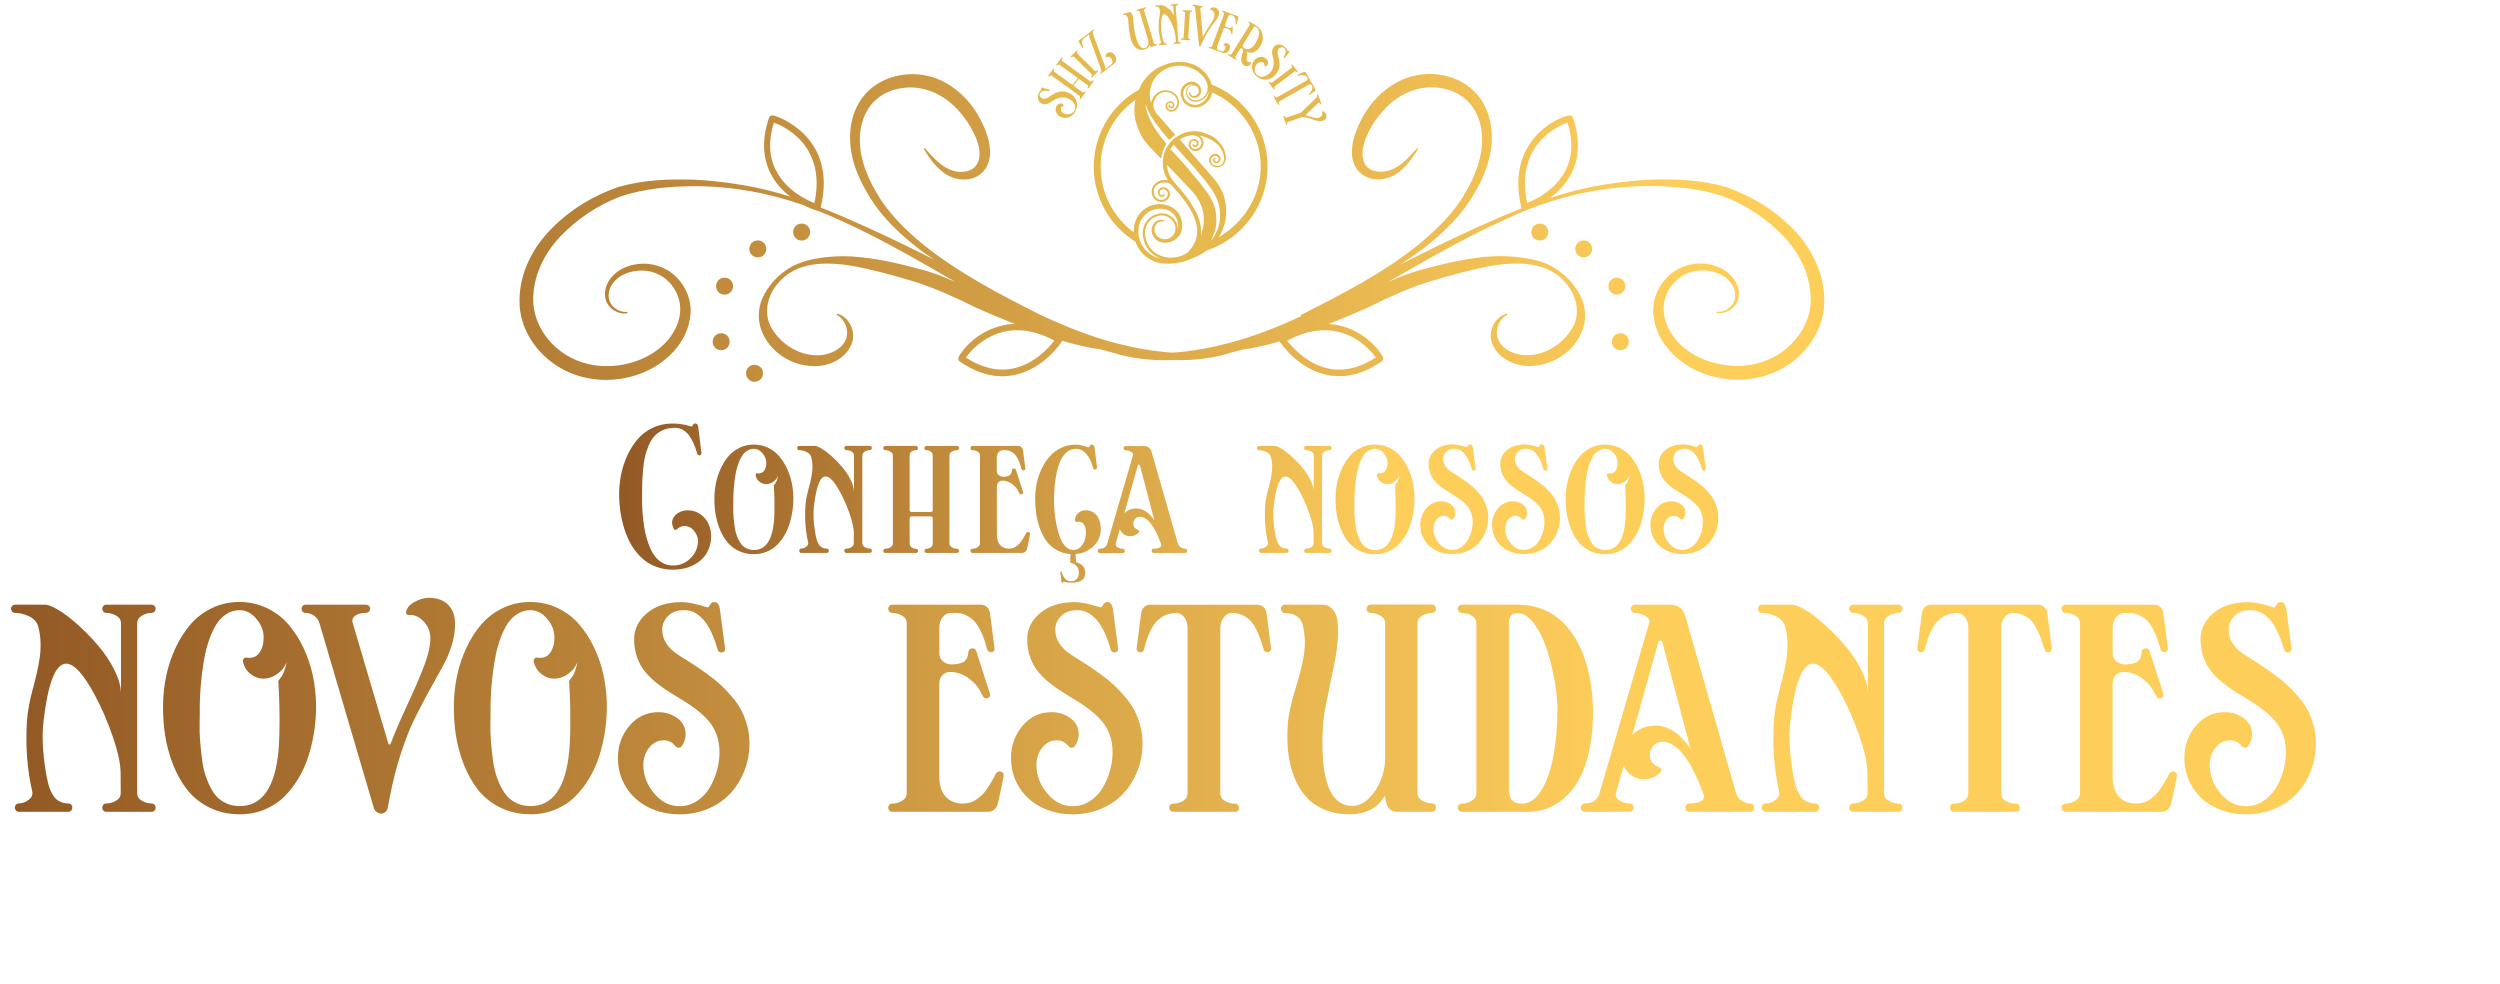<?xml version="1.0" encoding="UTF-8"?>
<svg id="br" xmlns="http://www.w3.org/2000/svg" xmlns:xlink="http://www.w3.org/1999/xlink" width="592" height="233" viewBox="0 0 592 233">
  <defs>
    <style>
      .cls-1 {
        fill: url(#linear-gradient);
      }

      .cls-1, .cls-2, .cls-3, .cls-4, .cls-5, .cls-6, .cls-7, .cls-8, .cls-9, .cls-10, .cls-11, .cls-12, .cls-13, .cls-14, .cls-15, .cls-16, .cls-17, .cls-18, .cls-19, .cls-20, .cls-21, .cls-22, .cls-23, .cls-24, .cls-25 {
        stroke-width: 0px;
      }

      .cls-2 {
        fill: url(#linear-gradient-11);
      }

      .cls-3 {
        fill: url(#linear-gradient-12);
      }

      .cls-4 {
        fill: url(#linear-gradient-13);
      }

      .cls-5 {
        fill: url(#linear-gradient-10);
      }

      .cls-6 {
        fill: url(#linear-gradient-17);
      }

      .cls-7 {
        fill: url(#linear-gradient-16);
      }

      .cls-8 {
        fill: url(#linear-gradient-19);
      }

      .cls-9 {
        fill: url(#linear-gradient-15);
      }

      .cls-10 {
        fill: url(#linear-gradient-23);
      }

      .cls-11 {
        fill: url(#linear-gradient-21);
      }

      .cls-12 {
        fill: url(#linear-gradient-18);
      }

      .cls-13 {
        fill: url(#linear-gradient-14);
      }

      .cls-14 {
        fill: url(#linear-gradient-22);
      }

      .cls-15 {
        fill: url(#linear-gradient-20);
      }

      .cls-16 {
        fill: url(#linear-gradient-24);
      }

      .cls-17 {
        fill: url(#linear-gradient-4);
      }

      .cls-18 {
        fill: url(#linear-gradient-2);
      }

      .cls-19 {
        fill: url(#linear-gradient-3);
      }

      .cls-20 {
        fill: url(#linear-gradient-8);
      }

      .cls-21 {
        fill: url(#linear-gradient-9);
      }

      .cls-22 {
        fill: url(#linear-gradient-7);
      }

      .cls-23 {
        fill: url(#linear-gradient-5);
      }

      .cls-24 {
        fill: url(#linear-gradient-6);
      }

      .cls-25 {
        fill: #e6b94f;
      }
    </style>
    <linearGradient id="linear-gradient" x1="2.61" y1="167.19" x2="548.41" y2="167.19" gradientUnits="userSpaceOnUse">
      <stop offset="0" stop-color="#925925"/>
      <stop offset=".7" stop-color="#fece5b"/>
    </linearGradient>
    <linearGradient id="linear-gradient-2" x1="146.61" y1="119.15" x2="406.91" y2="119.15" xlink:href="#linear-gradient"/>
    <linearGradient id="linear-gradient-3" x1="146.61" y1="119.15" x2="406.91" y2="119.15" xlink:href="#linear-gradient"/>
    <linearGradient id="linear-gradient-4" x1="146.61" y1="119.15" x2="406.91" y2="119.15" xlink:href="#linear-gradient"/>
    <linearGradient id="linear-gradient-5" x1="146.61" y1="119.15" x2="406.91" y2="119.15" xlink:href="#linear-gradient"/>
    <linearGradient id="linear-gradient-6" x1="146.61" y1="119.15" x2="406.91" y2="119.15" xlink:href="#linear-gradient"/>
    <linearGradient id="linear-gradient-7" x1="146.61" y1="119.15" x2="406.91" y2="119.15" xlink:href="#linear-gradient"/>
    <linearGradient id="linear-gradient-8" x1="146.61" y1="119.15" x2="406.91" y2="119.15" xlink:href="#linear-gradient"/>
    <linearGradient id="linear-gradient-9" x1="146.61" y1="119.15" x2="406.91" y2="119.15" xlink:href="#linear-gradient"/>
    <linearGradient id="linear-gradient-10" x1="146.61" y1="119.15" x2="406.91" y2="119.15" xlink:href="#linear-gradient"/>
    <linearGradient id="linear-gradient-11" x1="146.61" y1="119.15" x2="406.91" y2="119.15" xlink:href="#linear-gradient"/>
    <linearGradient id="linear-gradient-12" x1="146.61" y1="119.15" x2="406.91" y2="119.15" xlink:href="#linear-gradient"/>
    <linearGradient id="linear-gradient-13" x1="146.61" y1="119.15" x2="406.91" y2="119.15" xlink:href="#linear-gradient"/>
    <linearGradient id="linear-gradient-14" x1="146.61" y1="119.15" x2="406.91" y2="119.15" xlink:href="#linear-gradient"/>
    <linearGradient id="linear-gradient-15" x1="1.21" y1="119.59" x2="552.08" y2="119.59" gradientTransform="translate(0 207.98) scale(1 -1)" gradientUnits="userSpaceOnUse">
      <stop offset="0" stop-color="#925925"/>
      <stop offset=".72" stop-color="#fece5b"/>
    </linearGradient>
    <linearGradient id="linear-gradient-16" y1="127.07" y2="127.07" xlink:href="#linear-gradient-15"/>
    <linearGradient id="linear-gradient-17" y1="140.22" x2="552.08" y2="140.22" xlink:href="#linear-gradient-15"/>
    <linearGradient id="linear-gradient-18" y1="149.04" y2="149.04" xlink:href="#linear-gradient-15"/>
    <linearGradient id="linear-gradient-19" y1="153.03" x2="552.08" y2="153.03" xlink:href="#linear-gradient-15"/>
    <linearGradient id="linear-gradient-20" x1="1.21" y1="154.23" x2="552.08" y2="154.23" xlink:href="#linear-gradient-15"/>
    <linearGradient id="linear-gradient-21" y1="127.07" x2="552.08" y2="127.07" xlink:href="#linear-gradient-15"/>
    <linearGradient id="linear-gradient-22" y1="140.22" x2="552.08" y2="140.22" xlink:href="#linear-gradient-15"/>
    <linearGradient id="linear-gradient-23" y1="149.04" x2="552.08" y2="149.04" xlink:href="#linear-gradient-15"/>
    <linearGradient id="linear-gradient-24" y1="153.03" x2="552.08" y2="153.03" xlink:href="#linear-gradient-15"/>
  </defs>
  <g id="EDIT">
    <g>
      <path class="cls-1" d="m35.83,192.24h-10.62c-.41,0-.7-.17-.87-.5-.17-.33-.17-.66,0-.99.17-.33.47-.5.87-.5.78,0,1.53-.21,2.27-.64s1.11-1.04,1.11-1.83l-.03-4.8c-.02-2.17-.65-5.04-1.88-8.62-1.23-3.57-2.67-6.88-4.32-9.93-2.62-4.85-4.85-7.28-6.69-7.28-2.52,0-4.31,4.54-5.36,13.62-.39,3.38-.22,7.28.49,11.7.1.62.18,1.11.25,1.47.07.36.18.85.33,1.47s.31,1.12.47,1.5c.16.38.37.8.64,1.28s.57.84.89,1.11c.32.26.71.49,1.18.67.47.18.98.28,1.54.28.43,0,.73.17.9.5s.17.66,0,.99c-.17.33-.48.5-.9.5H4.51c-.41,0-.69-.17-.86-.5-.17-.33-.17-.66,0-.99.16-.33.45-.5.86-.5.76,0,1.51-.28,2.26-.84s1.03-1.23.86-2.01c-1.2-5.2-1.62-10.76-1.25-16.68.08-1.16.25-2.43.51-3.8.26-1.37.55-2.62.87-3.75s.63-2.36.93-3.68.54-2.55.71-3.7c.17-1.14.24-2.38.2-3.7-.04-1.32-.23-2.59-.58-3.81-.29-1.01-1-1.79-2.12-2.33-1.13-.54-2.22-.81-3.29-.81-.41,0-.7-.17-.87-.5-.17-.33-.17-.65,0-.97.17-.32.47-.48.87-.48h7.04c.74,0,1.82.43,3.25,1.29,1.43.86,2.96,2.04,4.6,3.52,1.64,1.48,3.21,3.1,4.72,4.85,1.5,1.75,2.77,3.63,3.8,5.66,1.03,2.03,1.57,3.89,1.63,5.57v-16.47c0-.79-.38-1.41-1.14-1.83s-1.52-.64-2.3-.64c-.41,0-.7-.17-.87-.5-.17-.33-.17-.65,0-.97.17-.32.47-.48.87-.48h10.62c.43,0,.73.16.9.48.17.32.17.65,0,.97-.17.33-.48.5-.9.5-.76,0-1.5.22-2.24.66-.74.44-1.11,1.05-1.11,1.85v40.14c0,.8.37,1.41,1.11,1.83s1.48.64,2.24.64c.43,0,.73.17.9.5.17.33.17.66,0,.99-.17.33-.48.5-.9.5Z"/>
      <path class="cls-1" d="m56.73,192.82c-2.66,0-5.05-.54-7.19-1.62-2.13-1.08-3.88-2.48-5.24-4.22-1.36-1.74-2.48-3.76-3.38-6.08-.89-2.32-1.51-4.66-1.86-7.03-.35-2.37-.49-4.77-.44-7.22.04-2.29.3-4.56.79-6.81.48-2.25,1.22-4.42,2.21-6.52s2.17-3.94,3.55-5.53c1.38-1.59,3.06-2.86,5.05-3.81,1.99-.95,4.15-1.43,6.48-1.43s4.49.48,6.48,1.43c1.99.95,3.68,2.22,5.06,3.81,1.39,1.59,2.58,3.43,3.58,5.52,1,2.09,1.74,4.26,2.23,6.52.48,2.26.75,4.54.79,6.83.04,2-.08,4-.36,6.01-.28,2.01-.72,4-1.31,5.97-.59,1.97-1.39,3.8-2.39,5.5-1,1.7-2.15,3.2-3.46,4.5-1.31,1.3-2.87,2.32-4.69,3.07-1.81.75-3.78,1.12-5.89,1.12Zm9.17-31.58c.43-.56.72-.96.87-1.19.15-.23.33-.62.54-1.16.2-.54.39-1.23.57-2.07-.35.74-.66,1.27-.92,1.59s-.69.71-1.3,1.18c-1.05.74-2.12,1.11-3.23,1.12s-2.13-.35-3.07-1.09c-.94-.74-1.55-1.7-1.82-2.88-.06-.29,0-.54.15-.76.16-.21.37-.3.64-.26,1.38.21,2.41-.17,3.08-1.13.68-.97,1.02-2.19,1.02-3.67,0-1.55-.57-3.01-1.72-4.38-1.15-1.37-2.47-2.05-3.99-2.05-1.09,0-2.09.29-3.01.86-.92.57-1.69,1.32-2.31,2.24-.62.92-1.18,2.04-1.67,3.36-.49,1.32-.88,2.65-1.16,3.99-.28,1.34-.52,2.79-.71,4.35-.19,1.56-.33,2.96-.41,4.21-.08,1.24-.13,2.51-.15,3.81.02,1.22,0,2.55-.03,3.97-.04,1.43,0,2.9.13,4.41s.29,3,.48,4.45c.19,1.46.53,2.83,1,4.13.48,1.3,1.04,2.44,1.69,3.42.65.98,1.51,1.76,2.58,2.33,1.07.57,2.27.86,3.61.86,5.26,0,8.31-4.31,9.17-12.92.23-2.41.31-5.96.23-10.65-.04-1.82-.13-3.84-.26-6.05Z"/>
      <path class="cls-1" d="m92.27,188.89l-.47,2.5c-.08.35-.27.65-.57.9s-.63.38-.97.38c-.37,0-.72-.13-1.06-.38-.34-.25-.56-.54-.65-.87l-12.89-43.8c-.23-.78-.66-1.38-1.29-1.82-.63-.44-1.3-.66-1.99-.66-.41,0-.69-.17-.86-.5-.16-.33-.16-.65.01-.97s.47-.48.87-.48h14.23c.43,0,.73.16.9.48.17.32.17.65-.01.97-.19.33-.49.5-.92.5-1.07,0-1.9.22-2.5.66-.6.44-.8,1.01-.58,1.71l8.42,28.49c.04.13.1.22.17.27.08.05.16.05.25,0,.09-.05.15-.14.19-.28.86-2.29,2.15-5.3,3.88-9.02,1.73-3.73,3.08-6.86,4.04-9.4s1.44-4.68,1.44-6.4c0-1.59-.55-2.94-1.64-4.06s-2.25-1.61-3.45-1.47c-.17.02-.33-.04-.48-.17s-.21-.3-.19-.5c.12-.91.77-1.71,1.96-2.39,1.19-.68,2.34-1.02,3.45-1.02,1.94,0,3.46.55,4.56,1.66,1.1,1.11,1.64,2.61,1.64,4.51,0,1.73-.28,3.47-.84,5.24-.56,1.77-1.29,3.43-2.17,4.98-.88,1.55-1.91,3.4-3.07,5.53-1.16,2.13-2.3,4.31-3.41,6.52s-2.21,4.98-3.3,8.31c-1.1,3.33-1.99,6.85-2.69,10.58Z"/>
      <path class="cls-1" d="m125.59,192.82c-2.66,0-5.05-.54-7.19-1.62-2.13-1.08-3.88-2.48-5.24-4.22-1.36-1.74-2.48-3.76-3.38-6.08-.89-2.32-1.51-4.66-1.86-7.03-.35-2.37-.49-4.77-.44-7.22.04-2.29.3-4.56.79-6.81.48-2.25,1.22-4.42,2.21-6.52s2.17-3.94,3.55-5.53c1.38-1.59,3.06-2.86,5.05-3.81,1.99-.95,4.15-1.43,6.48-1.43s4.49.48,6.48,1.43c1.99.95,3.68,2.22,5.06,3.81,1.39,1.59,2.58,3.43,3.58,5.52,1,2.09,1.74,4.26,2.23,6.52.48,2.26.75,4.54.79,6.83.04,2-.08,4-.36,6.01-.28,2.01-.72,4-1.31,5.97-.59,1.97-1.39,3.8-2.39,5.5-1,1.7-2.15,3.2-3.46,4.5-1.31,1.3-2.87,2.32-4.69,3.07-1.81.75-3.78,1.12-5.89,1.12Zm9.17-31.58c.43-.56.72-.96.87-1.19.15-.23.33-.62.54-1.16.2-.54.39-1.23.57-2.07-.35.74-.66,1.27-.92,1.59s-.69.71-1.3,1.18c-1.05.74-2.12,1.11-3.23,1.12s-2.13-.35-3.07-1.09c-.94-.74-1.55-1.7-1.82-2.88-.06-.29,0-.54.15-.76.16-.21.37-.3.64-.26,1.38.21,2.41-.17,3.08-1.13.68-.97,1.02-2.19,1.02-3.67,0-1.55-.57-3.01-1.72-4.38-1.15-1.37-2.47-2.05-3.99-2.05-1.09,0-2.09.29-3.01.86-.92.57-1.69,1.32-2.31,2.24-.62.92-1.18,2.04-1.67,3.36-.49,1.32-.88,2.65-1.16,3.99-.28,1.34-.52,2.79-.71,4.35-.19,1.56-.33,2.96-.41,4.21-.08,1.24-.13,2.51-.15,3.81.02,1.22,0,2.55-.03,3.97-.04,1.43,0,2.9.13,4.41s.29,3,.48,4.45c.19,1.46.53,2.83,1,4.13.48,1.3,1.04,2.44,1.69,3.42.65.98,1.51,1.76,2.58,2.33,1.07.57,2.27.86,3.61.86,5.26,0,8.31-4.31,9.17-12.92.23-2.41.31-5.96.23-10.65-.04-1.82-.13-3.84-.26-6.05Z"/>
      <path class="cls-1" d="m170.44,144.04l1.25,9.49c.06.37-.04.64-.31.81-.26.17-.55.21-.86.12-.31-.1-.5-.3-.58-.61-1.75-6.25-4.41-9.37-7.98-9.37-1.59,0-2.85.47-3.77,1.4-.92.93-1.38,2.01-1.38,3.21,0,2.4,1.32,4.42,3.96,6.08,1.38.88,2.51,1.6,3.42,2.18s2,1.33,3.29,2.27c1.29.94,2.36,1.8,3.2,2.58.84.78,1.73,1.72,2.67,2.82.94,1.09,1.69,2.17,2.23,3.24.54,1.06,1,2.26,1.36,3.6.36,1.33.54,2.71.54,4.12,0,2.31-.4,4.49-1.21,6.55-.81,2.06-1.92,3.85-3.33,5.37-1.42,1.52-3.16,2.73-5.24,3.61-2.08.88-4.33,1.32-6.75,1.32-2.72,0-5.19-.55-7.41-1.66-2.22-1.11-3.98-2.69-5.27-4.74s-1.94-4.38-1.94-6.99c0-2.89.91-5.41,2.72-7.57,1.81-2.15,4.11-3.23,6.88-3.23,1.69,0,3.18.48,4.48,1.43,1.3.95,1.95,2.23,1.95,3.84,0,.93-.29,1.83-.87,2.71-.19.29-.46.44-.79.44s-.6-.15-.81-.44c-.72-.87-1.61-1.31-2.68-1.31-1.44,0-2.6.59-3.51,1.76s-1.35,2.53-1.35,4.06c0,2.46.85,4.71,2.55,6.74,1.7,2.03,3.7,3.04,6.01,3.04,1.47,0,2.83-.39,4.06-1.18,1.23-.79,2.23-1.81,3-3.07.77-1.26,1.36-2.63,1.78-4.1.42-1.47.63-2.95.63-4.42s-.22-2.87-.67-4.11c-.45-1.24-1.06-2.32-1.83-3.22s-1.67-1.75-2.67-2.55-2.07-1.54-3.19-2.22c-1.12-.69-2.23-1.37-3.35-2.06-1.12-.69-2.18-1.44-3.19-2.25-1.01-.82-1.91-1.69-2.69-2.63-.79-.94-1.42-2.06-1.89-3.36-.48-1.3-.72-2.73-.74-4.28-.02-2.46,1-4.56,3.07-6.29,2.07-1.73,4.8-2.59,8.19-2.59,1.44,0,3.4.4,5.88,1.19.27.1.47.05.58-.15.12-.19.26-.42.44-.67.17-.25.46-.38.84-.38s.66.15.87.44.35.64.41,1.05Z"/>
      <path class="cls-1" d="m233.95,192.24h-22.62c-.41,0-.7-.17-.87-.5-.17-.33-.17-.65,0-.97.17-.32.47-.48.87-.48.78,0,1.53-.22,2.27-.66.74-.44,1.11-1.05,1.11-1.85v-40.17c0-.79-.37-1.41-1.11-1.83-.74-.43-1.49-.64-2.27-.64-.41,0-.7-.17-.87-.5-.17-.33-.17-.65,0-.97.17-.32.47-.48.87-.48h20.96c.56,0,1.04.19,1.43.57.39.38.62.84.7,1.38l1.08,8.35c.04.27-.02.5-.17.67-.16.17-.33.27-.54.29-.2.02-.41-.03-.61-.15-.2-.12-.34-.29-.42-.52-.25-.93-.49-1.74-.73-2.43-.23-.69-.56-1.45-.99-2.28-.43-.83-.89-1.51-1.38-2.04-.49-.52-1.12-.97-1.88-1.34-.76-.37-1.59-.55-2.5-.55h-.99c-.85,0-1.54.34-2.07,1.03-.52.69-.79,1.49-.79,2.4v6.02c0,.87.3,1.55.9,2.04.6.49,1.29.72,2.08.71.79,0,1.57-.14,2.34-.39.97-.39,1.48-1.2,1.54-2.45.02-.56.3-.88.84-.95.54-.07.89.14,1.05.63l3.23,10.04c.17.52,0,.88-.51,1.08-.51.19-.89.06-1.12-.41-.56-1.11-1.06-1.94-1.5-2.5-.44-.56-1.1-1.17-1.99-1.83-.58-.45-1.26-.8-2.04-1.06-.78-.26-1.52-.39-2.24-.38-.72,0-1.33.25-1.83.73-.5.48-.76,1.17-.76,2.08v21.83c0,2.17.5,3.8,1.5,4.89,1,1.09,2.36,1.63,4.09,1.63.62,0,1.21-.08,1.76-.25.55-.17,1.06-.42,1.53-.77.47-.35.88-.69,1.24-1.02.36-.33.72-.77,1.09-1.31.37-.54.65-.97.84-1.28.19-.31.45-.75.76-1.32.31-.57.5-.94.58-1.09.27-.48.66-.66,1.18-.52s.73.5.66,1.08c-.19,1.22-.65,3.39-1.37,6.49-.12.56-.39,1.03-.81,1.4-.43.37-.93.55-1.51.55Z"/>
      <path class="cls-1" d="m263.52,144.04l1.25,9.49c.06.37-.04.64-.31.81-.26.17-.55.21-.86.12-.31-.1-.5-.3-.58-.61-1.75-6.25-4.41-9.37-7.98-9.37-1.59,0-2.85.47-3.77,1.4-.92.93-1.38,2.01-1.38,3.21,0,2.4,1.32,4.42,3.96,6.08,1.38.88,2.51,1.6,3.42,2.18s2,1.33,3.29,2.27c1.29.94,2.36,1.8,3.2,2.58.84.78,1.73,1.72,2.67,2.82.94,1.09,1.69,2.17,2.23,3.24.54,1.06,1,2.26,1.36,3.6.36,1.33.54,2.71.54,4.12,0,2.31-.4,4.49-1.21,6.55-.81,2.06-1.92,3.85-3.33,5.37-1.42,1.52-3.16,2.73-5.24,3.61-2.08.88-4.33,1.32-6.75,1.32-2.72,0-5.19-.55-7.41-1.66-2.22-1.11-3.98-2.69-5.27-4.74s-1.94-4.38-1.94-6.99c0-2.89.91-5.41,2.72-7.57,1.81-2.15,4.11-3.23,6.88-3.23,1.69,0,3.18.48,4.48,1.43,1.3.95,1.95,2.23,1.95,3.84,0,.93-.29,1.83-.87,2.71-.19.29-.46.44-.79.44s-.6-.15-.81-.44c-.72-.87-1.61-1.31-2.68-1.31-1.44,0-2.6.59-3.51,1.76s-1.35,2.53-1.35,4.06c0,2.46.85,4.71,2.55,6.74,1.7,2.03,3.7,3.04,6.01,3.04,1.47,0,2.83-.39,4.06-1.18,1.23-.79,2.23-1.81,3-3.07.77-1.26,1.36-2.63,1.78-4.1.42-1.47.63-2.95.63-4.42s-.22-2.87-.67-4.11c-.45-1.24-1.06-2.32-1.83-3.22s-1.67-1.75-2.67-2.55-2.07-1.54-3.19-2.22c-1.12-.69-2.23-1.37-3.35-2.06-1.12-.69-2.18-1.44-3.19-2.25-1.01-.82-1.91-1.69-2.69-2.63-.79-.94-1.42-2.06-1.89-3.36-.48-1.3-.72-2.73-.74-4.28-.02-2.46,1-4.56,3.07-6.29,2.07-1.73,4.8-2.59,8.19-2.59,1.44,0,3.4.4,5.88,1.19.27.1.47.05.58-.15.12-.19.26-.42.44-.67.17-.25.46-.38.84-.38s.66.15.87.44.35.64.41,1.05Z"/>
      <path class="cls-1" d="m292.43,192.24h-14.58c-.41,0-.69-.17-.86-.5-.17-.33-.17-.65,0-.97.16-.32.45-.48.86-.48.87,0,1.65-.21,2.34-.64.69-.43,1.03-1.05,1.03-1.86v-39.15c0-.91-.25-1.72-.76-2.43s-1.15-1.06-1.95-1.06c-.93,0-1.79.18-2.56.54-.78.36-1.42.8-1.94,1.32-.51.52-.98,1.2-1.41,2.02-.43.83-.76,1.59-1,2.3-.24.71-.48,1.53-.71,2.46-.08.33-.27.54-.58.64-.31.1-.59.05-.84-.13-.25-.18-.36-.45-.32-.8l1.08-8.35c.08-.54.31-1,.7-1.38.39-.38.85-.57,1.4-.57h25.44c.56,0,1.04.19,1.44.57.4.38.63.84.71,1.38l1.05,8.35c.04.27-.02.5-.18.67-.16.17-.34.27-.55.29-.21.02-.42-.03-.62-.15-.21-.12-.34-.29-.39-.52-.29-.99-.55-1.8-.77-2.45-.22-.64-.55-1.39-.97-2.26-.43-.86-.88-1.55-1.37-2.07-.49-.51-1.11-.96-1.86-1.32-.76-.37-1.59-.55-2.5-.55-.79,0-1.46.36-1.99,1.08-.54.72-.8,1.52-.8,2.42v39.15c0,.83.36,1.46,1.08,1.88.72.42,1.52.63,2.42.63.27,0,.49.1.65.31.17.2.26.43.28.67.02.24-.05.46-.22.67-.16.2-.4.31-.71.31Z"/>
      <path class="cls-1" d="m339.03,192.24h-8.3c-1.67,0-2.59-1.3-2.76-3.9-1.67,2.99-4.46,4.48-8.38,4.48-2.23,0-4.23-.37-5.98-1.12-1.76-.75-3.21-1.77-4.37-3.07-1.16-1.3-2.09-2.86-2.79-4.67-.71-1.81-1.18-3.76-1.41-5.84-.23-2.08-.26-4.29-.09-6.64.1-1.36.36-2.91.79-4.66.43-1.75.86-3.32,1.31-4.71s.87-2.97,1.27-4.73c.4-1.76.62-3.33.67-4.72.05-1.39-.11-2.94-.48-4.67-.27-.99-.79-1.71-1.56-2.15-.77-.45-1.64-.67-2.63-.67-.41,0-.7-.17-.87-.5-.17-.33-.17-.66,0-.99.17-.33.47-.5.87-.5h8.59c1.14,0,2.04.36,2.68,1.09.64.73,1.03,1.74,1.16,3.03.14,1.29.15,2.71.03,4.26s-.35,3.25-.71,5.11c-.36,1.85-.71,3.59-1.06,5.22-.35,1.63-.69,3.27-1.02,4.93s-.53,2.98-.61,3.97c-.1,1.12-.17,2.23-.2,3.3-.04,1.08-.04,2.3,0,3.68s.13,2.65.28,3.83c.15,1.17.39,2.35.73,3.52.34,1.17.76,2.17,1.27,2.98.5.81,1.16,1.47,1.96,1.98.8.5,1.72.76,2.75.76,1.47,0,2.83-.62,4.06-1.86,1.23-1.24,2.17-2.71,2.81-4.41.64-1.7.96-3.34.96-4.93v-32.02c0-.79-.37-1.41-1.12-1.83-.75-.43-1.5-.64-2.26-.64-.43,0-.73-.17-.9-.5s-.17-.66,0-.99.47-.5.9-.5h14.44c.41,0,.69.17.86.5s.17.66,0,.99-.45.5-.86.5c-.78,0-1.54.21-2.29.64-.75.43-1.12,1.04-1.12,1.83v40.14c0,.8.37,1.41,1.12,1.83s1.51.64,2.29.64c.41,0,.69.17.86.5s.17.66,0,.99c-.17.33-.45.5-.86.5Z"/>
      <path class="cls-1" d="m361.79,192.24h-15.6c-.41,0-.69-.17-.86-.5-.17-.33-.17-.65,0-.97.16-.32.45-.48.86-.48.78,0,1.54-.22,2.29-.66.75-.44,1.12-1.05,1.12-1.85v-40.17c0-.79-.37-1.41-1.12-1.83-.75-.43-1.51-.64-2.29-.64-.41,0-.69-.17-.86-.5-.17-.33-.17-.65,0-.97.16-.32.45-.48.86-.48h13.21c1.88,0,3.63.28,5.25.84,1.62.56,3.02,1.32,4.21,2.27,1.18.95,2.26,2.09,3.22,3.41.96,1.32,1.75,2.71,2.37,4.18.62,1.47,1.14,3.02,1.56,4.67.42,1.65.72,3.25.9,4.79.18,1.54.29,3.08.31,4.61.04,4.06-.33,7.65-1.12,10.8-.79,3.14-1.89,5.69-3.32,7.63-1.43,1.94-3.07,3.4-4.92,4.38-1.85.98-3.88,1.47-6.07,1.47Zm-4.48-44.62v39.26c0,1.07.21,1.9.64,2.5s1.26.9,2.5.9c1.73,0,3.23-1.03,4.51-3.08s2.24-4.75,2.87-8.09c.63-3.34.96-7.05.97-11.15,0-2-.23-4.28-.68-6.84-.46-2.56-1.08-5.04-1.86-7.44-.79-2.4-1.79-4.41-3.03-6.05-1.23-1.64-2.53-2.46-3.89-2.46s-2.04.81-2.04,2.44Z"/>
      <path class="cls-1" d="m414.33,192.24h-14.23c-.43,0-.73-.17-.9-.5-.17-.33-.17-.66.01-.99s.49-.5.92-.5c1.26,0,2.18-.19,2.76-.58.58-.39.73-.97.44-1.75-3.01-8.19-6.25-12.28-9.72-12.28-.79,0-1.48.3-2.07.9-.58.6-.87,1.36-.87,2.27,0,.66.16,1.21.47,1.66s.98.9,2.01,1.37c.17.08.27.22.29.42.02.2-.05.38-.2.54-1.01,1.07-2.25,1.64-3.71,1.73-1.46.09-2.74-.39-3.83-1.42-.56-.55-.97-1.14-1.22-1.78l-1.81,6.44c-.21.74.06,1.34.82,1.79.76.46,1.53.69,2.33.69.43,0,.72.17.89.5.16.33.16.66-.01.99-.17.33-.47.5-.87.5h-10.52c-.41,0-.69-.17-.86-.5-.16-.33-.15-.66.03-.99.18-.33.48-.5.89-.5,1.8,0,2.94-.82,3.41-2.47l11.76-40.34c.17-.64-.16-1.18-.99-1.63-.83-.45-1.63-.67-2.39-.67-.41,0-.69-.17-.86-.5-.17-.33-.17-.65,0-.97s.45-.48.86-.48h8.4c.81,0,1.54.22,2.18.67s1.06,1.05,1.28,1.81l12.08,42.12c.21.75.64,1.36,1.29,1.8.65.45,1.32.67,2.02.67.41,0,.69.17.86.5.16.33.16.66-.01.99-.17.33-.48.5-.9.5Zm-14.01-14.9l-6.63-25.12c-.1-.35-.27-.53-.52-.53s-.42.17-.52.52l-6.12,21.82c1.44-1.48,3.29-2.22,5.57-2.22.87,0,1.74.17,2.59.52s1.56.74,2.13,1.17c.56.43,1.13.95,1.69,1.56.56.61.95,1.05,1.15,1.32.2.27.4.56.6.87.04.04.06.07.06.09Z"/>
      <path class="cls-1" d="m449.48,192.24h-10.62c-.41,0-.7-.17-.87-.5-.17-.33-.17-.66,0-.99s.47-.5.87-.5c.78,0,1.53-.21,2.27-.64.74-.43,1.11-1.04,1.11-1.83l-.03-4.8c-.02-2.17-.64-5.04-1.88-8.62s-2.67-6.88-4.32-9.93c-2.62-4.85-4.85-7.28-6.69-7.28-2.52,0-4.31,4.54-5.36,13.62-.39,3.38-.22,7.28.5,11.7.1.62.18,1.11.25,1.47.07.36.18.85.33,1.47.15.62.31,1.12.47,1.5.15.38.37.8.64,1.28s.57.84.89,1.11c.32.26.71.49,1.18.67.47.18.98.28,1.54.28.43,0,.73.17.9.5s.17.66,0,.99c-.17.33-.48.5-.9.5h-11.58c-.41,0-.69-.17-.86-.5-.17-.33-.17-.66,0-.99s.45-.5.86-.5c.76,0,1.51-.28,2.26-.84.75-.56,1.03-1.23.86-2.01-1.2-5.2-1.62-10.76-1.25-16.68.08-1.16.25-2.43.51-3.8s.55-2.62.87-3.75.63-2.36.93-3.68c.3-1.32.54-2.55.71-3.7.17-1.14.24-2.38.2-3.7-.04-1.32-.23-2.59-.58-3.81-.29-1.01-1-1.79-2.12-2.33-1.13-.54-2.22-.81-3.29-.81-.41,0-.7-.17-.87-.5-.17-.33-.17-.65,0-.97.17-.32.47-.48.87-.48h7.04c.74,0,1.82.43,3.25,1.29,1.43.86,2.96,2.04,4.6,3.52s3.21,3.1,4.71,4.85,2.77,3.63,3.8,5.66c1.03,2.03,1.57,3.89,1.63,5.57v-16.47c0-.79-.38-1.41-1.14-1.83-.76-.43-1.52-.64-2.3-.64-.41,0-.7-.17-.87-.5-.17-.33-.17-.65,0-.97s.47-.48.87-.48h10.62c.43,0,.73.16.9.48.17.32.17.65,0,.97-.17.33-.48.5-.9.5-.76,0-1.5.22-2.24.66-.74.44-1.11,1.05-1.11,1.85v40.14c0,.8.37,1.41,1.11,1.83.74.43,1.48.64,2.24.64.43,0,.73.17.9.5.17.33.17.66,0,.99-.17.33-.48.5-.9.5Z"/>
      <path class="cls-1" d="m477.31,192.24h-14.58c-.41,0-.69-.17-.86-.5-.17-.33-.17-.65,0-.97s.45-.48.86-.48c.87,0,1.65-.21,2.34-.64.69-.43,1.03-1.05,1.03-1.86v-39.15c0-.91-.25-1.72-.76-2.43-.5-.71-1.15-1.06-1.95-1.06-.93,0-1.79.18-2.56.54-.78.36-1.42.8-1.94,1.32-.51.52-.98,1.2-1.41,2.02-.43.83-.76,1.59-1,2.3-.24.71-.48,1.53-.71,2.46-.08.33-.27.54-.58.64-.31.1-.59.05-.84-.13-.25-.18-.36-.45-.32-.8l1.08-8.35c.08-.54.31-1,.7-1.38.39-.38.85-.57,1.4-.57h25.44c.56,0,1.04.19,1.44.57.4.38.64.84.71,1.38l1.05,8.35c.04.27-.02.5-.17.67-.16.17-.34.27-.55.29-.21.02-.42-.03-.62-.15-.2-.12-.33-.29-.39-.52-.29-.99-.55-1.8-.77-2.45-.22-.64-.55-1.39-.97-2.26-.43-.86-.88-1.55-1.37-2.07-.49-.51-1.11-.96-1.86-1.32-.76-.37-1.59-.55-2.5-.55-.8,0-1.46.36-1.99,1.08-.53.72-.8,1.52-.8,2.42v39.15c0,.83.36,1.46,1.08,1.88.72.42,1.52.63,2.42.63.27,0,.49.1.65.31s.26.43.28.67c.02.24-.05.46-.22.67s-.4.31-.71.31Z"/>
      <path class="cls-1" d="m511.8,192.24h-22.62c-.41,0-.7-.17-.87-.5-.17-.33-.17-.65,0-.97.17-.32.47-.48.87-.48.78,0,1.53-.22,2.27-.66.74-.44,1.11-1.05,1.11-1.85v-40.17c0-.79-.37-1.41-1.11-1.83-.74-.43-1.5-.64-2.27-.64-.41,0-.7-.17-.87-.5-.17-.33-.17-.65,0-.97.17-.32.47-.48.87-.48h20.96c.56,0,1.04.19,1.43.57.39.38.62.84.7,1.38l1.08,8.35c.04.27-.02.5-.17.67-.16.17-.33.27-.54.29-.2.02-.41-.03-.61-.15-.2-.12-.34-.29-.42-.52-.25-.93-.49-1.74-.73-2.43-.23-.69-.56-1.45-.99-2.28-.43-.83-.89-1.51-1.38-2.04-.49-.52-1.12-.97-1.88-1.34-.76-.37-1.59-.55-2.5-.55h-.99c-.85,0-1.54.34-2.07,1.03-.52.69-.79,1.49-.79,2.4v6.02c0,.87.3,1.55.9,2.04s1.3.72,2.08.71c.79,0,1.57-.14,2.34-.39.97-.39,1.48-1.2,1.54-2.45.02-.56.3-.88.84-.95.54-.07.89.14,1.05.63l3.23,10.04c.17.52,0,.88-.51,1.08-.51.19-.89.06-1.12-.41-.56-1.11-1.06-1.94-1.5-2.5-.44-.56-1.1-1.17-1.99-1.83-.58-.45-1.26-.8-2.04-1.06-.78-.26-1.52-.39-2.24-.38s-1.33.25-1.83.73c-.5.48-.76,1.17-.76,2.08v21.83c0,2.17.5,3.8,1.5,4.89s2.36,1.63,4.09,1.63c.62,0,1.21-.08,1.76-.25s1.06-.42,1.53-.77.88-.69,1.24-1.02c.36-.33.72-.77,1.09-1.31.37-.54.65-.97.84-1.28.19-.31.45-.75.76-1.32s.5-.94.58-1.09c.27-.48.66-.66,1.18-.52.51.14.73.5.65,1.08-.19,1.22-.65,3.39-1.37,6.49-.12.56-.39,1.03-.81,1.4-.43.37-.93.55-1.51.55Z"/>
      <path class="cls-1" d="m541.37,144.04l1.25,9.49c.06.37-.04.64-.31.81s-.55.21-.86.12c-.31-.1-.5-.3-.58-.61-1.75-6.25-4.41-9.37-7.98-9.37-1.59,0-2.85.47-3.77,1.4-.92.93-1.38,2.01-1.38,3.21,0,2.4,1.32,4.42,3.96,6.08,1.38.88,2.51,1.6,3.42,2.18.9.57,2,1.33,3.29,2.27,1.29.94,2.36,1.8,3.2,2.58.84.78,1.73,1.72,2.67,2.82.94,1.09,1.69,2.17,2.23,3.24s1,2.26,1.36,3.6c.36,1.33.54,2.71.54,4.12,0,2.31-.4,4.49-1.21,6.55-.8,2.06-1.92,3.85-3.33,5.37-1.42,1.52-3.16,2.73-5.24,3.61-2.08.88-4.33,1.32-6.75,1.32-2.72,0-5.19-.55-7.41-1.66-2.22-1.11-3.98-2.69-5.27-4.74s-1.94-4.38-1.94-6.99c0-2.89.91-5.41,2.72-7.57,1.81-2.15,4.11-3.23,6.88-3.23,1.69,0,3.18.48,4.48,1.43,1.3.95,1.95,2.23,1.95,3.84,0,.93-.29,1.83-.87,2.71-.19.29-.46.44-.79.44s-.6-.15-.82-.44c-.72-.87-1.61-1.31-2.68-1.31-1.44,0-2.6.59-3.51,1.76s-1.35,2.53-1.35,4.06c0,2.46.85,4.71,2.55,6.74,1.7,2.03,3.7,3.04,6.01,3.04,1.47,0,2.83-.39,4.06-1.18s2.23-1.81,3-3.07c.77-1.26,1.36-2.63,1.78-4.1s.63-2.95.63-4.42-.22-2.87-.67-4.11c-.45-1.24-1.06-2.32-1.83-3.22-.78-.9-1.67-1.75-2.67-2.55s-2.07-1.54-3.19-2.22l-3.35-2.06c-1.12-.69-2.18-1.44-3.19-2.25-1.01-.82-1.91-1.69-2.69-2.63-.79-.94-1.42-2.06-1.89-3.36-.48-1.3-.72-2.73-.74-4.28-.02-2.46,1-4.56,3.07-6.29,2.07-1.73,4.8-2.59,8.19-2.59,1.44,0,3.4.4,5.88,1.19.27.1.46.05.58-.15.12-.19.26-.42.44-.67s.46-.38.84-.38c.37,0,.66.15.87.44s.35.64.41,1.05Z"/>
    </g>
  </g>
  <g id="EDIT-2" data-name="EDIT">
    <g>
      <path class="cls-18" d="m165.35,101.15l.75,6.13c.02.2-.04.35-.18.45-.14.1-.3.12-.47.08-.17-.05-.28-.17-.33-.35-.6-2.06-1.33-3.6-2.17-4.62-.85-1.02-1.92-1.53-3.21-1.53-1.03,0-1.96.18-2.77.55-.82.37-1.49.84-2.01,1.43-.53.59-.98,1.32-1.35,2.19-.38.88-.66,1.75-.86,2.61-.2.86-.35,1.84-.45,2.95-.1,1.1-.17,2.08-.2,2.93-.03.85-.05,1.79-.06,2.81v.47c-.01.96,0,1.91.04,2.85.03.94.12,1.97.25,3.1.13,1.13.3,2.19.52,3.16.22.98.51,1.94.89,2.89.38.95.81,1.75,1.31,2.42.5.67,1.11,1.21,1.85,1.62s1.55.62,2.44.62c1.55,0,2.89-.52,4.02-1.57,1.13-1.05,1.77-2.32,1.92-3.81.07-.64-.05-1.28-.35-1.91-.31-.63-.7-1.13-1.19-1.51-.49-.38-1.05-.56-1.7-.55-.65,0-1.25.28-1.81.81-.09.09-.2.13-.32.13-.12,0-.22-.07-.29-.19-.46-.79-.59-1.52-.39-2.18.2-.66.64-1.21,1.33-1.65.69-.44,1.46-.65,2.31-.64,1.1.01,2.08.31,2.95.9.86.59,1.51,1.36,1.95,2.3.44.94.65,1.95.63,3.04-.02,1.04-.2,2-.55,2.86-.35.87-.81,1.6-1.38,2.21-.58.61-1.25,1.12-2.02,1.54-.77.42-1.59.73-2.45.92s-1.75.29-2.68.29c-1.27,0-2.46-.19-3.58-.56-1.11-.37-2.09-.88-2.93-1.52-.84-.64-1.61-1.41-2.3-2.3-.69-.89-1.27-1.85-1.74-2.88-.47-1.03-.87-2.12-1.19-3.28-.32-1.16-.56-2.31-.71-3.46-.15-1.15-.24-2.31-.26-3.47-.02-1.63.12-3.25.43-4.86s.8-3.15,1.47-4.64c.68-1.48,1.5-2.79,2.47-3.92.97-1.13,2.17-2.04,3.58-2.71s2.96-1.01,4.64-1.01c1.57,0,3.04.23,4.39.69.12.04.22.03.29-.03.07-.06.12-.14.16-.24.04-.1.1-.2.21-.29.1-.09.24-.14.41-.14.39,0,.62.29.69.86Z"/>
      <path class="cls-19" d="m178.52,131.24c-1.37,0-2.61-.28-3.71-.83-1.1-.56-2-1.28-2.71-2.18-.7-.9-1.28-1.94-1.74-3.14-.46-1.2-.78-2.41-.96-3.63-.18-1.22-.26-2.46-.23-3.73.02-1.18.16-2.36.41-3.52.25-1.16.63-2.28,1.14-3.37.51-1.08,1.12-2.03,1.83-2.86.71-.82,1.58-1.48,2.61-1.97,1.03-.49,2.14-.74,3.34-.74s2.32.25,3.34.74c1.03.49,1.9,1.15,2.62,1.97.72.82,1.33,1.77,1.85,2.85s.9,2.2,1.15,3.37c.25,1.17.39,2.34.41,3.53.02,1.03-.04,2.07-.19,3.1-.15,1.04-.37,2.06-.68,3.08s-.72,1.96-1.23,2.84-1.11,1.65-1.79,2.32c-.68.67-1.48,1.2-2.42,1.58s-1.95.58-3.04.58Zm4.73-16.31c.22-.29.37-.5.45-.62s.17-.32.28-.6c.1-.28.2-.64.29-1.07-.18.38-.34.65-.47.82-.14.17-.36.37-.67.61-.54.38-1.1.57-1.67.58s-1.1-.18-1.59-.56c-.49-.38-.8-.88-.94-1.49-.03-.15,0-.28.08-.39.08-.11.19-.16.33-.13.71.11,1.24-.08,1.59-.59.35-.5.53-1.13.53-1.89,0-.8-.3-1.56-.89-2.26-.59-.71-1.28-1.06-2.06-1.06-.56,0-1.08.15-1.56.44-.48.3-.87.68-1.19,1.16-.32.48-.61,1.05-.86,1.74-.26.68-.46,1.37-.6,2.06-.15.69-.27,1.44-.37,2.25s-.17,1.53-.21,2.17-.06,1.3-.07,1.97c0,.63,0,1.32-.02,2.05-.02.74,0,1.5.07,2.28.07.78.15,1.55.25,2.3.1.75.27,1.46.52,2.13s.54,1.26.87,1.77c.34.51.78.91,1.33,1.2.55.29,1.17.44,1.86.44,2.71,0,4.29-2.22,4.73-6.67.12-1.24.16-3.08.12-5.5-.02-.94-.07-1.98-.14-3.13Z"/>
      <path class="cls-17" d="m205.93,130.94h-5.49c-.21,0-.36-.08-.45-.26-.09-.17-.09-.34,0-.51.09-.17.24-.26.45-.26.4,0,.79-.11,1.17-.33.38-.22.57-.54.57-.95v-2.48c-.02-1.12-.35-2.61-.98-4.45s-1.38-3.55-2.23-5.12c-1.35-2.5-2.5-3.76-3.46-3.76-1.3,0-2.22,2.34-2.77,7.03-.2,1.74-.12,3.76.26,6.04.05.32.09.57.13.76.03.19.09.44.17.76.08.32.16.58.24.77s.19.42.33.66c.14.25.29.44.46.57.17.14.37.25.61.35.24.1.51.14.8.14.22,0,.38.09.47.26.09.17.09.34,0,.51-.09.17-.25.26-.47.26h-5.98c-.21,0-.36-.08-.44-.26-.09-.17-.09-.34,0-.51s.23-.26.44-.26c.39,0,.78-.14,1.17-.44.39-.29.53-.64.44-1.04-.62-2.69-.84-5.56-.65-8.61.04-.6.13-1.25.26-1.96.14-.71.29-1.35.45-1.94.17-.59.33-1.22.48-1.9.16-.68.28-1.32.37-1.91.09-.59.13-1.23.11-1.91s-.12-1.34-.3-1.97c-.15-.52-.52-.92-1.1-1.2s-1.15-.42-1.7-.42c-.21,0-.36-.08-.45-.26-.09-.17-.09-.34,0-.5.09-.17.24-.25.45-.25h3.64c.38,0,.94.22,1.68.67.74.45,1.53,1.05,2.38,1.82.85.77,1.66,1.6,2.43,2.5.78.9,1.43,1.88,1.96,2.92s.81,2.01.84,2.88v-8.51c0-.41-.2-.73-.59-.95-.39-.22-.79-.33-1.19-.33-.21,0-.36-.08-.45-.26-.09-.17-.09-.34,0-.5.09-.17.24-.25.45-.25h5.49c.22,0,.38.08.47.25.09.17.09.33,0,.5-.09.17-.25.26-.47.26-.39,0-.78.11-1.16.34s-.57.54-.57.95v20.73c0,.41.19.73.57.95s.77.33,1.16.33c.22,0,.38.09.47.26.09.17.09.34,0,.51-.09.17-.25.26-.47.26Z"/>
      <path class="cls-23" d="m226.6,130.94h-7.18c-.21,0-.36-.08-.45-.26-.09-.17-.09-.34,0-.5.09-.17.24-.25.45-.25.37,0,.71-.11,1.01-.33.3-.22.45-.54.45-.96v-5.91c0-.12-.05-.23-.14-.32-.1-.09-.2-.13-.32-.13h-4.54c-.13,0-.24.04-.33.13-.09.08-.14.19-.14.32v5.91c0,.42.15.74.45.96.3.22.64.33,1.01.33.22,0,.38.08.47.25.09.17.09.33,0,.5-.09.17-.25.26-.47.26h-7.2c-.21,0-.36-.08-.44-.26-.09-.17-.09-.34,0-.5.08-.17.23-.25.44-.25.41,0,.81-.11,1.19-.34.38-.23.57-.54.57-.96v-20.74c0-.41-.19-.73-.58-.95-.39-.22-.78-.33-1.18-.33-.21,0-.36-.08-.44-.26-.09-.17-.09-.34,0-.5.08-.17.23-.25.44-.25h7.2c.22,0,.38.08.47.25.09.17.09.33,0,.5-.09.17-.25.26-.47.26-.37,0-.71.11-1.01.33-.3.22-.45.54-.45.95v12.94c0,.12.05.22.14.3s.2.12.32.12h4.54c.12,0,.23-.04.32-.12.1-.08.14-.18.14-.3v-12.94c0-.41-.15-.73-.45-.95-.3-.22-.64-.33-1.01-.33-.21,0-.36-.08-.45-.26-.09-.17-.09-.34,0-.5.09-.17.24-.25.45-.25h7.18c.21,0,.36.08.45.25.09.17.09.33,0,.5-.09.17-.24.26-.45.26-.4,0-.79.11-1.18.33-.39.22-.58.54-.58.95v20.74c0,.41.19.73.58.96.39.22.78.34,1.18.34.21,0,.36.08.45.25.09.17.09.33,0,.5-.09.17-.24.26-.45.26Z"/>
      <path class="cls-24" d="m242,130.94h-11.68c-.21,0-.36-.08-.45-.26-.09-.17-.09-.34,0-.5.09-.17.24-.25.45-.25.4,0,.79-.11,1.17-.34.38-.23.57-.54.57-.96v-20.74c0-.41-.19-.73-.57-.95-.38-.22-.77-.33-1.17-.33-.21,0-.36-.08-.45-.26-.09-.17-.09-.34,0-.5.09-.17.24-.25.45-.25h10.82c.29,0,.54.1.74.29s.32.43.36.71l.56,4.31c.02.14-.01.26-.09.35s-.17.14-.28.15c-.11,0-.21-.02-.32-.08-.11-.06-.18-.15-.22-.27-.13-.48-.25-.9-.38-1.25-.12-.36-.29-.75-.51-1.18-.22-.43-.46-.78-.71-1.05-.25-.27-.58-.5-.97-.69-.39-.19-.82-.29-1.29-.29h-.51c-.44,0-.8.18-1.07.53s-.41.77-.41,1.24v3.11c0,.45.16.8.47,1.05.31.25.67.37,1.08.37.41,0,.81-.07,1.21-.2.5-.2.77-.62.8-1.26,0-.29.16-.45.44-.49.28-.03.46.07.54.32l1.67,5.19c.09.27,0,.46-.26.56-.27.1-.46.03-.58-.21-.29-.57-.55-1-.77-1.29-.23-.29-.57-.61-1.03-.95-.3-.23-.65-.41-1.05-.55-.4-.13-.79-.2-1.16-.2s-.69.13-.95.38c-.26.25-.39.6-.39,1.07v11.27c0,1.12.26,1.96.77,2.53.52.56,1.22.84,2.11.84.32,0,.62-.04.91-.13.29-.08.55-.22.79-.4.24-.18.45-.36.64-.53.18-.17.37-.4.56-.68s.33-.5.44-.66.23-.39.39-.68c.16-.29.26-.48.3-.56.14-.25.34-.34.61-.27.27.07.38.26.34.56-.1.63-.34,1.75-.71,3.35-.06.29-.2.53-.42.72-.22.19-.48.29-.78.29Z"/>
      <path class="cls-22" d="m251.35,137.69l-.25-2.18c-.01-.12.04-.19.14-.2s.17.03.19.14c.17.71.44,1.25.81,1.63.37.38.8.56,1.28.56,1.29,0,1.94-.69,1.95-2.06,0-.64-.16-1.15-.51-1.51-.35-.37-.76-.61-1.23-.73-.22-.07-.33-.23-.32-.48l.1-1.65c-1.26-.08-2.39-.42-3.39-1.01-1-.6-1.81-1.34-2.43-2.23s-1.13-1.93-1.53-3.1c-.4-1.18-.68-2.35-.83-3.52-.15-1.17-.22-2.37-.2-3.61.02-1.19.16-2.37.42-3.53.26-1.16.66-2.28,1.19-3.36.53-1.08,1.16-2.03,1.9-2.85.74-.82,1.63-1.48,2.68-1.97,1.05-.49,2.19-.74,3.43-.74.24,0,.47.01.69.04.22.03.44.07.67.12.23.05.4.1.52.13s.3.1.54.18.38.13.41.14c.11.04.2.03.27-.02.07-.05.12-.13.14-.22.02-.09.08-.18.18-.26.1-.08.22-.12.38-.12.18,0,.33.08.45.24.12.16.19.35.21.56l.56,4.6c.02.19-.04.33-.17.42-.13.09-.28.11-.44.07-.16-.04-.26-.15-.3-.31-.84-3.05-2.21-4.57-4.1-4.57-.82,0-1.55.27-2.18.81-.63.54-1.12,1.21-1.48,2.02-.36.81-.65,1.77-.89,2.89-.24,1.12-.39,2.15-.47,3.1-.08.95-.13,1.93-.15,2.95,0,.94.03,1.93.11,2.97s.24,2.11.47,3.22c.23,1.11.5,2.1.83,2.98.33.88.77,1.6,1.31,2.16s1.15.85,1.81.85,1.25-.24,1.73-.71c.48-.47.82-1.03,1.02-1.68.2-.65.29-1.31.27-2.01-.03-.75-.22-1.35-.57-1.79-.35-.44-.88-.6-1.59-.47-.14.03-.25-.01-.34-.13s-.12-.25-.1-.41c.11-.82.49-1.43,1.15-1.83s1.4-.49,2.23-.29c.89.22,1.57.72,2.04,1.49.47.77.71,1.74.71,2.9,0,1.61-.59,2.97-1.76,4.06-1.17,1.09-2.58,1.7-4.22,1.83l.1,1.92c1.45.39,2.18,1.2,2.18,2.43,0,.52-.09.95-.27,1.29s-.45.58-.8.74-.71.26-1.07.32c-.36.05-.8.08-1.32.08-.57,0-1.09-.08-1.56-.24-.06-.02-.12.01-.17.11-.05.09-.12.13-.21.13-.15,0-.24-.1-.26-.3Z"/>
      <path class="cls-20" d="m280.6,130.94h-7.35c-.22,0-.38-.08-.47-.26-.09-.17-.09-.34,0-.51.1-.17.25-.26.47-.26.65,0,1.13-.1,1.43-.3.3-.2.38-.5.23-.9-1.55-4.23-3.23-6.34-5.02-6.34-.41,0-.77.16-1.07.47-.3.31-.45.7-.45,1.17,0,.34.08.63.24.86s.51.47,1.04.71c.09.04.14.11.15.22,0,.1-.03.2-.11.28-.52.55-1.16.85-1.92.89-.76.04-1.42-.2-1.98-.73-.29-.28-.5-.59-.63-.92l-.93,3.33c-.11.38.03.69.42.93.39.24.79.35,1.2.35.22,0,.37.09.46.26.08.17.08.34,0,.51-.09.17-.24.26-.45.26h-5.43c-.21,0-.36-.08-.44-.26-.08-.17-.08-.34.01-.51.1-.17.25-.26.46-.26.93,0,1.52-.43,1.76-1.28l6.07-20.83c.09-.33-.08-.61-.51-.84s-.84-.35-1.23-.35c-.21,0-.36-.08-.44-.26-.08-.17-.08-.34,0-.5.08-.17.23-.25.44-.25h4.34c.42,0,.79.12,1.12.35.33.23.55.54.66.93l6.24,21.75c.11.39.33.7.67.93.33.23.68.34,1.04.34.21,0,.36.09.44.26.08.17.08.34,0,.51-.09.17-.25.26-.47.26Zm-7.23-7.69l-3.42-12.97c-.05-.18-.14-.27-.27-.27s-.22.09-.27.27l-3.16,11.27c.74-.77,1.7-1.15,2.88-1.15.45,0,.9.09,1.34.27.44.18.81.38,1.1.6s.58.49.87.8c.29.32.49.54.6.68s.21.29.31.45c.02.02.03.04.03.04Z"/>
      <path class="cls-21" d="m314.82,130.94h-5.49c-.21,0-.36-.08-.45-.26-.09-.17-.09-.34,0-.51.09-.17.24-.26.45-.26.4,0,.79-.11,1.17-.33s.57-.54.57-.95l-.02-2.48c0-1.12-.33-2.61-.97-4.45-.64-1.84-1.38-3.55-2.23-5.12-1.35-2.5-2.5-3.76-3.46-3.76-1.3,0-2.22,2.34-2.77,7.03-.2,1.74-.12,3.76.26,6.04.05.32.09.57.13.76.04.19.09.44.17.76.08.32.16.58.24.77s.19.42.33.66c.14.25.29.44.46.57.17.14.37.25.61.35.24.1.51.14.8.14.22,0,.38.09.47.26.09.17.09.34,0,.51-.09.17-.25.26-.47.26h-5.98c-.21,0-.36-.08-.44-.26-.09-.17-.09-.34,0-.51.08-.17.23-.26.44-.26.39,0,.78-.14,1.16-.44.39-.29.53-.64.44-1.04-.62-2.69-.84-5.56-.65-8.61.04-.6.13-1.25.26-1.96.13-.71.29-1.35.45-1.94.17-.59.33-1.22.48-1.9.16-.68.28-1.32.37-1.91.09-.59.12-1.23.11-1.91-.02-.68-.12-1.34-.3-1.97-.15-.52-.52-.92-1.1-1.2-.58-.28-1.15-.42-1.7-.42-.21,0-.36-.08-.45-.26-.09-.17-.09-.34,0-.5.09-.17.24-.25.45-.25h3.64c.38,0,.94.22,1.68.67.74.45,1.53,1.05,2.38,1.82s1.66,1.6,2.43,2.5c.78.9,1.43,1.88,1.96,2.92.53,1.05.81,2.01.84,2.88v-8.51c0-.41-.2-.73-.59-.95-.39-.22-.79-.33-1.19-.33-.21,0-.36-.08-.45-.26-.09-.17-.09-.34,0-.5.09-.17.24-.25.45-.25h5.49c.22,0,.38.08.47.25.09.17.09.33,0,.5-.09.17-.25.26-.47.26-.39,0-.78.11-1.16.34s-.57.54-.57.95v20.73c0,.41.19.73.57.95s.77.33,1.16.33c.22,0,.38.09.47.26.09.17.09.34,0,.51-.09.17-.25.26-.47.26Z"/>
      <path class="cls-5" d="m325.61,131.24c-1.37,0-2.61-.28-3.71-.83-1.1-.56-2-1.28-2.71-2.18s-1.28-1.94-1.74-3.14c-.46-1.2-.78-2.41-.96-3.63-.18-1.22-.26-2.46-.23-3.73.02-1.18.16-2.36.41-3.52.25-1.16.63-2.28,1.14-3.37.51-1.08,1.12-2.03,1.83-2.86.71-.82,1.58-1.48,2.61-1.97,1.03-.49,2.14-.74,3.34-.74s2.32.25,3.34.74c1.03.49,1.9,1.15,2.62,1.97.72.82,1.33,1.77,1.85,2.85.52,1.08.9,2.2,1.15,3.37.25,1.17.39,2.34.41,3.53.02,1.03-.04,2.07-.19,3.1-.15,1.04-.37,2.06-.68,3.08s-.72,1.96-1.23,2.84c-.52.88-1.11,1.65-1.79,2.32-.68.67-1.48,1.2-2.42,1.58-.94.39-1.95.58-3.04.58Zm4.73-16.31c.22-.29.37-.5.45-.62.08-.12.17-.32.28-.6.11-.28.2-.64.29-1.07-.18.38-.34.65-.47.82-.14.17-.36.37-.67.61-.54.38-1.1.57-1.67.58-.57,0-1.1-.18-1.58-.56-.49-.38-.8-.88-.94-1.49-.03-.15,0-.28.08-.39s.19-.16.33-.13c.71.11,1.24-.08,1.59-.59.35-.5.53-1.13.53-1.89,0-.8-.29-1.56-.89-2.26-.59-.71-1.28-1.06-2.06-1.06-.56,0-1.08.15-1.56.44-.48.3-.87.68-1.2,1.16-.32.48-.61,1.05-.86,1.74-.25.68-.46,1.37-.6,2.06-.15.69-.27,1.44-.37,2.25-.1.81-.17,1.53-.21,2.17s-.07,1.3-.08,1.97c0,.63,0,1.32-.01,2.05-.02.74,0,1.5.07,2.28.07.78.15,1.55.25,2.3.1.75.27,1.46.52,2.13s.54,1.26.87,1.77c.33.51.78.91,1.33,1.2.55.29,1.17.44,1.86.44,2.72,0,4.29-2.22,4.73-6.67.12-1.24.16-3.08.12-5.5-.02-.94-.07-1.98-.14-3.13Z"/>
      <path class="cls-2" d="m348.77,106.05l.65,4.9c.03.19-.02.33-.16.42-.13.09-.28.11-.44.06s-.26-.16-.3-.32c-.9-3.23-2.28-4.84-4.12-4.84-.82,0-1.47.24-1.95.72-.48.48-.71,1.04-.71,1.66,0,1.24.68,2.28,2.05,3.14.71.45,1.3.83,1.76,1.12.46.3,1.03.69,1.7,1.17.67.48,1.22.93,1.65,1.33.43.4.89.89,1.38,1.45.49.57.87,1.12,1.15,1.67s.51,1.17.7,1.86c.19.69.28,1.4.28,2.13,0,1.19-.21,2.32-.62,3.38-.42,1.06-.99,1.99-1.72,2.77-.73.79-1.63,1.41-2.71,1.86-1.07.46-2.24.68-3.49.68-1.4,0-2.68-.29-3.83-.86-1.15-.57-2.05-1.39-2.72-2.45s-1-2.26-1-3.61c0-1.49.47-2.8,1.41-3.91.94-1.11,2.12-1.67,3.55-1.67.87,0,1.64.25,2.31.74.67.49,1.01,1.15,1.01,1.98,0,.48-.15.95-.45,1.4-.1.15-.24.23-.41.23s-.31-.08-.42-.23c-.37-.45-.83-.68-1.38-.68-.74,0-1.35.3-1.81.91s-.7,1.3-.7,2.1c0,1.27.44,2.43,1.31,3.48s1.91,1.57,3.1,1.57c.76,0,1.46-.2,2.1-.61.64-.41,1.15-.93,1.55-1.59.4-.65.7-1.36.92-2.12.21-.76.32-1.52.32-2.29s-.11-1.48-.34-2.12c-.23-.64-.55-1.2-.95-1.66-.4-.47-.86-.91-1.38-1.32-.52-.41-1.07-.79-1.65-1.15s-1.15-.71-1.73-1.06-1.13-.74-1.65-1.16c-.52-.42-.98-.87-1.39-1.36-.41-.49-.73-1.06-.98-1.74-.25-.67-.37-1.41-.38-2.21,0-1.27.52-2.35,1.59-3.25,1.07-.89,2.48-1.34,4.23-1.34.74,0,1.75.21,3.04.62.14.05.24.03.3-.08.06-.1.13-.21.23-.35.09-.13.24-.2.44-.2s.34.08.45.23.18.33.21.54Z"/>
      <path class="cls-3" d="m365.76,106.05l.65,4.9c.03.19-.02.33-.16.42-.13.09-.28.11-.44.06s-.26-.16-.3-.32c-.9-3.23-2.28-4.84-4.12-4.84-.82,0-1.47.24-1.95.72-.48.48-.71,1.04-.71,1.66,0,1.24.68,2.28,2.05,3.14.71.45,1.3.83,1.76,1.12.46.3,1.03.69,1.7,1.17.67.48,1.22.93,1.65,1.33.43.4.89.89,1.38,1.45.49.57.87,1.12,1.15,1.67s.51,1.17.7,1.86c.19.69.28,1.4.28,2.13,0,1.19-.21,2.32-.62,3.38-.42,1.06-.99,1.99-1.72,2.77-.73.79-1.63,1.41-2.71,1.86-1.07.46-2.24.68-3.49.68-1.4,0-2.68-.29-3.83-.86-1.15-.57-2.05-1.39-2.72-2.45s-1-2.26-1-3.61c0-1.49.47-2.8,1.41-3.91.94-1.11,2.12-1.67,3.55-1.67.87,0,1.64.25,2.31.74.67.49,1.01,1.15,1.01,1.98,0,.48-.15.95-.45,1.4-.1.15-.24.23-.41.23s-.31-.08-.42-.23c-.37-.45-.83-.68-1.38-.68-.74,0-1.35.3-1.81.91s-.7,1.3-.7,2.1c0,1.27.44,2.43,1.31,3.48s1.91,1.57,3.1,1.57c.76,0,1.46-.2,2.1-.61.64-.41,1.15-.93,1.55-1.59.4-.65.7-1.36.92-2.12.21-.76.32-1.52.32-2.29s-.11-1.48-.34-2.12c-.23-.64-.55-1.2-.95-1.66-.4-.47-.86-.91-1.38-1.32-.52-.41-1.07-.79-1.65-1.15s-1.15-.71-1.73-1.06-1.13-.74-1.65-1.16c-.52-.42-.98-.87-1.39-1.36-.41-.49-.73-1.06-.98-1.74-.25-.67-.37-1.41-.38-2.21,0-1.27.52-2.35,1.59-3.25,1.07-.89,2.48-1.34,4.23-1.34.74,0,1.75.21,3.04.62.14.05.24.03.3-.08.06-.1.13-.21.23-.35.09-.13.24-.2.44-.2s.34.08.45.23.18.33.21.54Z"/>
      <path class="cls-4" d="m380.11,131.24c-1.37,0-2.61-.28-3.71-.83-1.1-.56-2-1.28-2.71-2.18s-1.28-1.94-1.74-3.14c-.46-1.2-.78-2.41-.96-3.63-.18-1.22-.26-2.46-.23-3.73.02-1.18.16-2.36.41-3.52.25-1.16.63-2.28,1.14-3.37.51-1.08,1.12-2.03,1.83-2.86.71-.82,1.58-1.48,2.61-1.97,1.03-.49,2.14-.74,3.34-.74s2.32.25,3.34.74c1.03.49,1.9,1.15,2.62,1.97.72.82,1.33,1.77,1.85,2.85.52,1.08.9,2.2,1.15,3.37.25,1.17.39,2.34.41,3.53.02,1.03-.04,2.07-.19,3.1-.15,1.04-.37,2.06-.68,3.08s-.72,1.96-1.23,2.84c-.52.88-1.11,1.65-1.79,2.32-.68.67-1.48,1.2-2.42,1.58-.94.39-1.95.58-3.04.58Zm4.73-16.31c.22-.29.37-.5.45-.62.08-.12.17-.32.28-.6.11-.28.2-.64.29-1.07-.18.38-.34.65-.47.82-.14.17-.36.37-.67.61-.54.38-1.1.57-1.67.58-.57,0-1.1-.18-1.58-.56-.49-.38-.8-.88-.94-1.49-.03-.15,0-.28.08-.39s.19-.16.33-.13c.71.11,1.24-.08,1.59-.59.35-.5.53-1.13.53-1.89,0-.8-.29-1.56-.89-2.26-.59-.71-1.28-1.06-2.06-1.06-.56,0-1.08.15-1.56.44-.48.3-.87.68-1.2,1.16-.32.48-.61,1.05-.86,1.74-.25.68-.46,1.37-.6,2.06-.15.69-.27,1.44-.37,2.25-.1.81-.17,1.53-.21,2.17s-.07,1.3-.08,1.97c0,.63,0,1.32-.01,2.05-.02.74,0,1.5.07,2.28.07.78.15,1.55.25,2.3.1.75.27,1.46.52,2.13s.54,1.26.87,1.77c.33.51.78.91,1.33,1.2.55.29,1.17.44,1.86.44,2.72,0,4.29-2.22,4.73-6.67.12-1.24.16-3.08.12-5.5-.02-.94-.07-1.98-.14-3.13Z"/>
      <path class="cls-13" d="m403.27,106.05l.65,4.9c.03.19-.02.33-.16.42-.13.09-.28.11-.44.06s-.26-.16-.3-.32c-.9-3.23-2.28-4.84-4.12-4.84-.82,0-1.47.24-1.95.72-.48.48-.71,1.04-.71,1.66,0,1.24.68,2.28,2.05,3.14.71.45,1.3.83,1.76,1.12.46.3,1.03.69,1.7,1.17.67.48,1.22.93,1.65,1.33.43.4.89.89,1.38,1.45.49.57.87,1.12,1.15,1.67s.51,1.17.7,1.86c.19.69.28,1.4.28,2.13,0,1.19-.21,2.32-.62,3.38-.42,1.06-.99,1.99-1.72,2.77-.73.79-1.63,1.41-2.71,1.86-1.07.46-2.24.68-3.49.68-1.4,0-2.68-.29-3.83-.86-1.15-.57-2.05-1.39-2.72-2.45s-1-2.26-1-3.61c0-1.49.47-2.8,1.41-3.91.94-1.11,2.12-1.67,3.55-1.67.87,0,1.64.25,2.31.74.67.49,1.01,1.15,1.01,1.98,0,.48-.15.95-.45,1.4-.1.15-.24.23-.41.23s-.31-.08-.42-.23c-.37-.45-.83-.68-1.38-.68-.74,0-1.35.3-1.81.91s-.7,1.3-.7,2.1c0,1.27.44,2.43,1.31,3.48s1.91,1.57,3.1,1.57c.76,0,1.46-.2,2.1-.61.64-.41,1.15-.93,1.55-1.59.4-.65.7-1.36.92-2.12.21-.76.32-1.52.32-2.29s-.11-1.48-.34-2.12c-.23-.64-.55-1.2-.95-1.66-.4-.47-.86-.91-1.38-1.32-.52-.41-1.07-.79-1.65-1.15s-1.15-.71-1.73-1.06-1.13-.74-1.65-1.16c-.52-.42-.98-.87-1.39-1.36-.41-.49-.73-1.06-.98-1.74-.25-.67-.37-1.41-.38-2.21,0-1.27.52-2.35,1.59-3.25,1.07-.89,2.48-1.34,4.23-1.34.74,0,1.75.21,3.04.62.14.05.24.03.3-.08.06-.1.13-.21.23-.35.09-.13.24-.2.44-.2s.34.08.45.23.18.33.21.54Z"/>
    </g>
  </g>
  <g id="top_copy_6" data-name="top copy 6">
    <path class="cls-9" d="m178.67,86.38c-1.1,0-2.01.88-2.01,2.01s.88,2.01,2.01,2.01,2.01-.88,2.01-2.01-.88-2.01-2.01-2.01h0Z"/>
    <path class="cls-7" d="m170.77,78.91c-1.1,0-2.01.88-2.01,2.01s.88,2.01,2.01,2.01,2.01-.88,2.01-2.01-.88-2.01-2.01-2.01Z"/>
    <path class="cls-6" d="m171.58,65.75c-1.1,0-2.01.88-2.01,2.01s.88,2.01,2.01,2.01,2.01-.88,2.01-2.01-.88-2.01-2.01-2.01h0Z"/>
    <path class="cls-12" d="m181.46,58.94c0-1.1-.88-2.01-2.01-2.01s-2.01.88-2.01,2.01.88,2.01,2.01,2.01,2.01-.88,2.01-2.01Z"/>
    <path class="cls-8" d="m191.84,54.95c0-1.1-.88-2.01-2.01-2.01s-2.01.88-2.01,2.01.88,2.01,2.01,2.01,2.01-.88,2.01-2.01Z"/>
    <path class="cls-15" d="m424.44,54.07c-4.42-4.49-9.75-7.69-15.65-9.76-5.99-1.76-12.11-1.95-18.16-1.76-6.03.31-12.02,1.19-17.88,2.64-1.95.5-3.86,1.1-5.77,1.73,1.88-1.38,3.8-3.23,5.11-5.81,1.95-3.83,2.07-8.29.38-13.25-.25-.75-1.1-.5-1.44-.41-5.21,1.54-14.18,8.13-10.73,21.88-1.52.6-3.04,1.22-4.55,1.85-8.22,3.55-16.31,7.44-24.28,11.52,1.89-1.19,3.73-2.46,5.52-3.8,4.36-3.39,8.53-7.28,11.54-12.12,2.95-4.71,5.3-10.3,4.64-16.3-.35-2.92-1.41-5.87-3.45-8.19-2.04-2.32-4.89-3.83-7.84-4.43-2.98-.63-6.08-.38-8.97.66-2.86,1.07-5.3,2.92-7.31,5.09-1.98,2.2-3.45,4.77-4.48,7.5-.53,1.38-.91,2.86-.97,4.43-.09,1.54.22,3.3,1.29,4.68,1.04,1.38,2.73,2.1,4.3,2.23,1.57.12,3.11-.25,4.42-.97,2.6-1.51,4.23-3.92,5.68-6.25l-.25-.19c-1.82,2.04-3.67,4.17-6.05,5.12-2.26.97-5.21.6-6.27-1.26-1.1-1.79-.63-4.49.41-6.75,1.03-2.36,2.48-4.52,4.27-6.37,3.45-3.74,8.47-5.81,13.39-4.9,2.42.41,4.74,1.51,6.4,3.27,1.66,1.76,2.7,4.14,3.07,6.69.75,5.09-1.19,10.39-3.89,14.94-2.67,4.65-6.62,8.48-10.79,11.96-8.47,6.88-18.35,11.93-28.13,16.86l.12.25c-5.55,2.61-11.23,4.83-17.16,6.4-4.39,1.13-8.84,1.98-13.39,2.26-4.52-.31-9-1.13-13.39-2.26-6.08-1.6-11.89-3.93-17.6-6.59-9.82-4.93-19.63-10.02-28.13-16.89-4.17-3.45-8.09-7.32-10.79-11.96-2.73-4.55-4.64-9.86-3.89-14.94.35-2.51,1.38-4.93,3.07-6.69,1.66-1.76,3.95-2.86,6.4-3.26,4.92-.91,9.94,1.16,13.39,4.9,1.76,1.85,3.23,4.02,4.27,6.37,1.04,2.26,1.54,4.96.41,6.75-1.07,1.82-4.01,2.23-6.27,1.26-2.38-.94-4.23-3.11-6.05-5.12l-.25.19c1.44,2.32,3.04,4.74,5.68,6.25,1.35.73,2.89,1.07,4.42.97,1.54-.09,3.23-.82,4.3-2.23,1.07-1.35,1.38-3.14,1.29-4.68-.06-1.57-.47-3.04-.97-4.43-1.04-2.7-2.51-5.31-4.49-7.5-1.98-2.17-4.45-4.02-7.31-5.09-2.87-1.06-5.98-1.29-8.97-.66-2.95.6-5.8,2.1-7.84,4.43-2.04,2.32-3.14,5.27-3.45,8.19-.66,6,1.69,11.59,4.64,16.3,2.98,4.83,7.15,8.7,11.54,12.12,1.19.9,2.41,1.76,3.67,2.57-7.18-3.64-14.46-7.13-21.86-10.3-1.66-.72-3.36-1.38-5.05-2.07,4.14-17.08-10.63-21.63-10.79-21.69-.35-.09-1.16-.35-1.44.41-1.69,4.96-1.57,9.42.38,13.25,1.19,2.35,2.92,4.14,4.64,5.46-1.57-.51-3.16-.97-4.77-1.38-5.86-1.44-11.85-2.33-17.88-2.64-6.02-.19-12.17,0-18.16,1.76-5.9,2.07-11.23,5.27-15.65,9.76-4.45,4.43-7.65,10.55-7.65,17.08-.12,6.78,4.2,12.87,9.79,16.04,5.68,3.26,12.7,3.55,18.69,1.35,5.93-2.17,11.42-7.28,12.01-14.1.31-3.36-1.13-6.75-3.54-9.01-2.38-2.29-5.83-3.36-9.03-2.89-3.14.35-6.4,2.23-7.43,5.43-.5,1.54-.31,3.39.82,4.61,1.07,1.22,2.7,1.88,4.23,1.6v-.31c-1.47.12-2.92-.6-3.73-1.7-.85-1.1-.88-2.64-.38-3.89,1.07-2.61,3.92-3.99,6.65-4.18,2.79-.25,5.55.79,7.4,2.76,1.85,1.95,2.82,4.68,2.54,7.28-.28,2.64-1.66,5.18-3.57,7.13-1.91,1.98-4.36,3.39-6.99,4.3-5.27,1.79-11.32,1.51-16.03-1.29-4.74-2.7-8.15-7.85-8.19-13.22-.06-5.56,2.51-10.93,6.43-15.07,3.92-4.11,8.97-7.5,14.3-9.48,5.46-1.82,11.48-2.39,17.38-2.42,8.85,0,17.69,1.57,26.06,4.55,1.54.78,2.63,1.13,2.76,1.16l.78.25c1.64.63,3.27,1.32,4.86,2.07,9.5,4.24,18.51,9.51,27.54,14.72-2.89-1.32-5.9-2.48-8.97-3.23-5.21-1.38-10.35-2.54-15.78-2.89-2.73-.13-5.43,0-8.09.47-2.67.44-5.33,1.29-7.56,2.92-2.23,1.57-4.08,3.67-5.3,6.22-1.22,2.51-1.38,5.78-.12,8.48,2.35,5.43,8.5,8.7,14.37,7.72,2.85-.5,5.71-2.32,6.81-5.24,1.07-2.98-.82-6.34-3.51-7.03l-.12.28c2.32,1.22,3.04,4.18,2.07,6.12-1,2.04-3.39,3.14-5.62,3.42-4.64.5-9.44-2.29-11.79-6.31-1.22-2.01-1.44-4.49-.69-6.85.72-2.36,2.41-4.49,4.45-5.97,4.23-2.98,9.88-2.83,14.87-2.07,5.05.91,10.16,2.29,15.09,3.8,4.99,1.57,9.5,3.64,14.3,6,3.14,1.44,6.3,2.76,9.5,4.02-6.49.25-11.07,4.3-13.02,7.38-.19.31-.66,1.04,0,1.51,3.39,2.36,6.74,3.52,10.07,3.52.91,0,1.85-.1,2.76-.28,7.09-1.41,11.23-7.72,11.38-8.01l.09-.13c3.01.91,6.09,1.66,9.22,2.07.91.25,1.85.53,2.76.75,3.23,1.04,6.55,1.54,9.82,1.73,1.16.06,2.32.06,3.51.03h1.26c1.16,0,2.32,0,3.51-.03,3.26-.19,6.62-.69,9.75-1.7,1-.25,1.91-.5,2.85-.75,2.98-.38,5.9-1.1,8.75-1.95.19.28,4.33,6.59,11.39,7.97.91.19,1.82.28,2.76.28,3.33,0,6.71-1.19,10.07-3.52.66-.47.22-1.16,0-1.51-1.91-3.01-6.3-6.94-12.55-7.35,3.23-1.29,6.43-2.61,9.6-4.05,4.77-2.36,9.32-4.46,14.3-6,4.92-1.51,10.07-2.89,15.09-3.8,4.99-.75,10.6-.91,14.87,2.07,2.04,1.48,3.73,3.61,4.45,5.97.75,2.36.57,4.83-.69,6.84-2.35,4.02-7.15,6.81-11.79,6.31-2.26-.28-4.64-1.38-5.61-3.42-.97-1.95-.25-4.87,2.07-6.12l-.12-.28c-2.7.69-4.61,4.05-3.51,7.03,1.1,2.92,3.95,4.71,6.81,5.24,5.86.97,12.01-2.29,14.36-7.72,1.25-2.7,1.1-5.96-.13-8.48-1.22-2.54-3.07-4.65-5.3-6.22-2.2-1.63-4.89-2.48-7.56-2.92-2.67-.44-5.39-.6-8.09-.47-5.43.35-10.57,1.51-15.78,2.89-3.07.75-6.08,1.92-8.97,3.23,9.03-5.18,18.03-10.46,27.54-14.72,10.76-5.21,22.58-8.04,34.47-8.04,5.9.03,11.92.6,17.38,2.42,5.33,2.01,10.38,5.37,14.3,9.48,3.92,4.14,6.49,9.51,6.43,15.07,0,5.34-3.45,10.49-8.19,13.22-4.74,2.79-10.79,3.04-16.03,1.29-2.64-.91-5.08-2.32-6.99-4.3-1.91-1.98-3.29-4.49-3.58-7.13-.31-2.61.66-5.34,2.54-7.28,1.85-1.98,4.61-3.01,7.4-2.76,2.73.19,5.58,1.57,6.65,4.18.5,1.26.47,2.76-.38,3.89-.82,1.1-2.26,1.85-3.7,1.7v.31c1.51.25,3.14-.41,4.2-1.6,1.1-1.22,1.32-3.08.82-4.61-1.04-3.2-4.3-5.09-7.43-5.43-3.17-.47-6.65.6-9.03,2.89-2.42,2.23-3.83,5.62-3.55,9.01.6,6.81,6.08,11.96,12.01,14.1,5.99,2.2,12.98,1.92,18.69-1.35,5.58-3.17,9.91-9.26,9.79-16.04,0-6.53-3.2-12.65-7.56-17.08h.03Zm-60.91-19.15c2.51-3.74,6.24-5.4,7.68-5.9,1.32,4.27,1.16,8.07-.5,11.33-2.38,4.65-7.18,6.97-9.06,7.72-1.13-5.18-.47-9.61,1.91-13.15h-.03,0Zm-179.78,5.46c-1.66-3.26-1.85-7.06-.5-11.33,1.44.47,5.18,2.17,7.68,5.9,2.38,3.55,3.04,7.97,1.91,13.16-1.88-.75-6.68-3.05-9.06-7.72,0,0-.03,0-.03,0Zm56.02,46.91c-3.58.69-7.31-.19-11.04-2.61.85-1.26,3.51-4.39,7.78-5.78,4.08-1.35,8.5-.75,13.17,1.76-1.26,1.63-4.8,5.62-9.91,6.62h0Zm85.97-2.61c-3.73,2.45-7.46,3.3-11.04,2.61-5.11-1-8.66-5.02-9.91-6.62,1.08-.58,2.2-1.07,3.36-1.48.09,0,.16-.06.25-.09,3.36-1.13,6.59-1.19,9.6-.22,4.27,1.38,6.9,4.52,7.78,5.78l-.03.03h0Z"/>
    <path class="cls-11" d="m383.7,78.91c-1.1,0-2.01.88-2.01,2.01s.88,2.01,2.01,2.01,2.01-.88,2.01-2.01-.88-2.01-2.01-2.01Z"/>
    <path class="cls-14" d="m384.89,67.76c0-1.1-.88-2.01-2.01-2.01s-2.01.88-2.01,2.01.88,2.01,2.01,2.01,2.01-.88,2.01-2.01Z"/>
    <path class="cls-10" d="m375.01,56.93c-1.1,0-2.01.88-2.01,2.01s.88,2.01,2.01,2.01,2.01-.88,2.01-2.01-.88-2.01-2.01-2.01h0Z"/>
    <path class="cls-16" d="m362.62,54.95c0,1.1.88,2.01,2.01,2.01s2.01-.88,2.01-2.01-.88-2.01-2.01-2.01-2.01.88-2.01,2.01Z"/>
    <path class="cls-25" d="m248.49,21.27c.17.07.09.29-.07.27-1.01-.14-1.85-.07-2.17.63-.19.43.11.93.54,1.13.45.21,1.05.02,1.44-.25,1.07-.73,2.25-1.53,3.59-1.39,2.25.25,3.97,2.18,2.88,4.57-.81,1.78-2.79,2.11-3.88,1.26-.91-.7-.98-1.59-.7-2.23.33-.76,1.29-1.11,1.76-.36.05.08,0,.17-.09.19-.65.17-.73.99-.33,1.44.78.91,2.52.62,2.99-.42.48-1.05-.13-1.85-.93-2.44-.97-.72-2.13-.74-3.19-.35-1.28.47-2.17,1.89-3.72,1.15-.89-.42-1.02-1.52-.62-2.41.15-.33.37-.61.61-.88.11-.12-.14-.15-.05-.35.05-.11.19-.11.3-.08l1.64.52h0s0,0,0,0Z"/>
    <path class="cls-25" d="m257.79,20.86c-.11.15-.34-.01-.23-.17.11-.15.16-.39-.05-.54l-1.99-1.44c-.06-.04-.14-.02-.18.04l-1.05,1.44c-.04.05-.03.13.02.18,0,0,0,0,0,0l1.99,1.44c.2.15.42.03.53-.12.11-.15.34.01.23.17l-1.18,1.61c-.11.15-.34-.02-.23-.17s.2-.45,0-.6l-6.62-4.79c-.2-.15-.47.03-.57.18-.11.15-.34-.02-.23-.17l1.18-1.61c.11-.15.34.01.23.17-.11.15-.15.39.05.54l4.2,3.04c.06.04.13.02.17-.04l1.05-1.44c.04-.06.05-.14,0-.18l-4.2-3.04c-.2-.15-.42-.02-.53.12-.11.15-.34-.02-.23-.17l1.18-1.61c.11-.16.34.01.23.17-.1.14-.2.45,0,.6l6.62,4.79c.2.15.47-.04.58-.18.11-.15.34.01.23.17l-1.17,1.61h0s0,0,0,0Zm.79-2.53c-.13.13-.33-.06-.2-.2.13-.13.27-.42.08-.6l-4.12-4.05c-.18-.18-.47-.03-.6.1-.13.13-.33-.06-.2-.2l1.41-1.42c.14-.14.34.06.2.2-.12.12-.21.36-.03.54l4.12,4.05c.18.18.42.09.54-.03.14-.14.34.06.2.2l-1.41,1.42h0s0,0,0,0Z"/>
    <path class="cls-25" d="m260.73,17.47c-.16.12-.33-.1-.17-.22.27-.21.25-.62.15-.9l-2.75-7.53c-.08-.22-.1-.47-.06-.7l-1.2.91c-.61.47-.57,1.22-.18,2.16.06.15-.15.28-.25.13l-.81-1.39c-.06-.09-.09-.24,0-.31l3.34-2.55c.16-.12.33.11.17.23-.28.21-.23.59-.12.88l2.81,7.49c.08.22.14.52.07.68l1.45-1.11c.4-.31.27-.99,0-1.38-.22-.31-.73-.6-1.05-.27-.06.06-.15.03-.2-.04-.2-.35-.06-.73.26-.97.58-.43,1.33-.14,1.74.4.57.76.54,1.62-.26,2.23l-2.95,2.25Zm12.07-6.36c-.29.09-.45-.19-.54-.43-.1.43-.6.85-1.19,1.03-1.74.52-2.86-.83-3.29-2.45-.32-1.26-.51-2.55-.56-3.85-.02-.57-.07-1.16-.38-1.65-.17-.27-.46-.29-.7-.22-.18.05-.26-.21-.08-.27l1.29-.38c.79-.23.95,1.14,1.05,2.38.1,1.22.25,2.45.6,3.61.66,2.19,1.36,2.73,2.15,2.5.64-.19.97-1.11.73-1.9l-2.01-6.68c-.07-.24-.4-.26-.57-.21-.19.06-.27-.21-.08-.27l1.98-.59c.18-.05.26.22.08.27-.17.05-.43.24-.36.48l2.34,7.79c.08.28.4.25.57.2.18-.06.26.22.08.27l-1.14.34h0Zm5.21-.68c-.19.02-.21-.27-.02-.28.18-.01.48-.15.46-.39l-.05-.68c-.13-1.65-.68-3.23-1.53-4.64-.53-.88-.9-1.13-1.28-1.07-.31.04-.55.76-.62,1.81-.09,1.45.05,2.81.37,4.05.12.46.27,1.1.85,1.06.19-.02.21.27.02.28l-1.67.12c-.18.01-.21-.27-.02-.28.18-.02.49-.2.41-.44-.48-1.53-.64-3.04-.55-4.74.06-1.1.54-2.17.16-3.25-.12-.33-.49-.41-.81-.39-.19.01-.21-.26-.02-.28l1.25-.09c.77-.06,2.82,1.33,3.05,2.62l-.16-2.2c-.02-.25-.34-.33-.52-.32-.19.01-.21-.26-.02-.28l1.53-.12c.19-.01.21.26.02.28-.18.01-.47.14-.45.39l.61,8.12c.02.25.33.34.51.32.19-.01.21.27.02.28l-1.53.11h0,0Z"/>
    <path class="cls-25" d="m279.74,9.42c-.19-.01-.17-.29.02-.28.18.01.49-.07.51-.33l.37-5.75c.02-.25-.28-.37-.46-.39-.19-.01-.17-.29.02-.28l2,.13c.19.01.17.29-.02.28-.18,0-.41.08-.43.33l-.37,5.75c-.02.26.21.37.38.38.19.01.17.29-.02.28l-2-.13h0s0,0,0,0Zm3.23-7.63c-.02-.23-.19-.41-.42-.44-.18-.03-.14-.31.05-.28l2.11.39c.19.04.14.31-.05.28-.19-.04-.45.05-.43.29l.58,6.44c.01.13.12.15.18.03,1-1.99,2.41-3.73,2.57-4.59.2-1.04-.43-1.55-.9-1.58-.08,0-.13-.08-.11-.15.13-.38.66-.5,1.06-.42.78.14,1.17.91,1.03,1.65-.26,1.34-1.45,1.86-3.19,5.12-.28.53-.58,1.12-.89,1.79l-.28.62c-.08.17-.31.12-.33-.06l-.98-9.08h0Zm3.36,9.59c-.18-.06-.08-.33.1-.27.17.06.49.07.58-.17l2.85-7.63c.09-.23-.16-.44-.33-.5-.18-.07-.08-.33.1-.26l3.48,1.29c.12.05.16.18.14.3l-.38,1.57c-.04.17-.29.12-.27-.05.08-1.01-.09-1.74-.81-2.01l-.35-.13c-.25-.09-.49.07-.58.31l-.75,2c-.09.24.06.44.26.52l.59.22c.24.09.55.16.68-.18.06-.16.28-.09.27.05l-.07,1.52c0,.16-.24.15-.25,0-.05-.47-.28-.93-.73-1.1l-.59-.22c-.23-.09-.45-.02-.52.19l-1.48,3.97c-.15.39-.21.92.3,1.11l.63.23c.47.18.81-.24.96-.63.13-.35.04-.7-.38-.77-.08-.01-.1-.11-.05-.18.26-.39.69-.47,1.09-.23.46.28.55.79.32,1.39-.33.89-1.11,1.01-1.92.71l-2.86-1.06h0Zm4.54,1.71c-.16-.1,0-.33.15-.24.15.09.47.16.6-.05l4.32-6.92c.13-.21-.07-.46-.23-.56-.16-.1,0-.33.15-.24l1.55.96c1.8,1.11,2.01,3.17,1.08,4.8-.82,1.44-2.1,2.03-3.31,1.41.09.11.14.43.14.58-.02.58-.34,1.44.17,1.76.29.18.54.18.7.07.02-.02.06,0,.06.03.03.88-.99,1.21-1.68.79-.36-.22-.59-.69-.65-1.07-.08-.43.06-1.11.31-1.81.14-.36.22-.79-.03-1.12-.11-.14-.34-.18-.45-.02l-1.2,1.91c-.13.22.07.47.22.56.16.1.01.34-.15.24l-1.76-1.09h0s0,0,0,0Zm3.43-2.49c-.13.21-.03.51.14.66,1.14,1,2.36-.11,2.96-1.19.64-1.15,1.33-2.88-.05-3.73-.18-.11-.35-.08-.47.12l-2.58,4.13h0Zm9.89,3.2c-.12.13-.31-.01-.23-.16.48-.9.7-1.7.15-2.24-.34-.33-.92-.21-1.25.11-.35.35-.38.97-.26,1.43.32,1.24.67,2.62.08,3.82-1.01,2.02-3.42,2.96-5.3,1.13-1.4-1.36-1.04-3.33.14-4.06.97-.61,1.84-.37,2.35.11.6.57.61,1.58-.26,1.77-.09.02-.16-.07-.15-.15.07-.67-.68-1.02-1.25-.81-1.13.41-1.45,2.14-.63,2.94.83.8,1.79.51,2.63-.03,1.01-.66,1.42-1.74,1.42-2.86,0-1.36-1.04-2.67.19-3.87.7-.69,1.78-.43,2.48.25.26.25.45.55.62.87.07.14.19-.08.34.07.09.09.04.22-.02.31l-1.05,1.35h0,0Zm-3.77,5.75c-.11-.15.11-.32.22-.17.11.15.38.32.58.17l4.61-3.48c.2-.15.1-.46-.01-.6-.11-.15.11-.32.23-.17l1.21,1.59c.12.15-.11.32-.22.17-.11-.14-.33-.26-.53-.11l-4.61,3.48c-.2.15-.15.4-.04.54.11.15-.11.32-.23.17l-1.21-1.59h0Zm1.19,3.38c-.1-.16.15-.3.25-.14.11.19.33.37.55.25l6.98-3.97c.24-.14.32-.45.18-.69-.38-.66-1.13-.71-2.12-.47-.16.03-.25-.18-.1-.27l1.5-.61c.1-.04.24-.06.31.05l2.37,4.14c.06.11-.02.23-.11.29l-1.3.97c-.15.1-.29-.1-.18-.21.71-.73,1.05-1.4.67-2.06-.13-.24-.43-.32-.67-.18,0,0,0,0,0,0l-6.98,3.97c-.23.13-.17.42-.06.61.08.14-.15.31-.25.14l-1.04-1.82h0s0,0,0,0Zm2.3,4.66c-.06-.18.2-.27.27-.09.06.17.26.42.5.34l3.35-1.15,3.68-3.55c.17-.15.23-.39.16-.6-.07-.19.2-.28.27-.09l.73,2.1c.06.17-.21.27-.27.08-.07-.2-.29-.4-.47-.23l-2.92,2.79c-.1.1-.08.14.06.17,1.15.2,2.12.8,3.05.51.8-.25.92-.91.72-1.33-.03-.07,0-.15.08-.17.39-.08.76.33.89.71.26.75,0,1.24-.72,1.48-1.57.53-2.87-.85-4.95-.83l-3.32,1.14c-.24.08-.26.34-.21.5.06.18-.2.27-.27.09l-.65-1.88h0Zm-3.74,11.88c0-9.06-5.76-16.79-13.76-19.64.13.25.46,1.66.47,1.75.01.08.01.17.02.24,6.77,2.93,11.64,9.73,11.64,17.64s-5.17,14.73-11.87,17.7c-.94,1.12-1.8,2.01-3.11,2.73,9.36-1.96,16.6-10.4,16.6-20.43h0Zm-39.54,0c-.01-6.8,3.57-13.1,9.42-16.57.02-.06.05-.11.07-.17.11-.24.21-.49.3-.73.11-.28.23-.54.35-.81.13-.25.28-.48.44-.72-7.45,3.39-12.22,10.83-12.21,19.01-.01,7.38,3.88,14.22,10.24,17.98-.33-.73-.52-1.52-.58-2.32-5.05-3.62-8.03-9.46-8.02-15.67h0Z"/>
    <path class="cls-25" d="m272.16,34.68l2.59,2.72s.07.05.11.05c.01,0,.04,0,.05-.01.06-.02.1-.07.11-.13.04-.31.1-.62.17-.92l.11-.41c.17-.54.4-1.07.68-1.55l.11-.18.07-.11c.04-.06.04-.13-.01-.18-3.83-4.4-4.78-7.55-4.91-9.37.46,1.61,1.84,4.28,5.55,8.46.02.04.07.05.11.05s.08-.01.11-.05l.23-.24c.29-.28.61-.53.94-.76.04-.02.06-.06.06-.11,0-.04-.01-.08-.04-.12l-4.36-4.99c-.79-.99-.92-2.31-.34-3.38.16-.29.35-.57.58-.81.52-.55,1.25-.86,2.01-.85.77,0,1.51.31,2.03.86.46.49.69,1.07.67,1.67-.01.26-.08.54-.21.83-.22.48-.59.89-1.16.89-.18,0-.35-.05-.52-.12-.44-.21-.64-.74-.43-1.18,0,0,0,0,0,0,.06-.12.15-.23.27-.3.11-.06.24-.09.36-.1.1,0,.19.02.29.06.1.05.18.12.23.2.1.15.1.35.01.5-.02.05-.06.09-.11.12-.11.08-.25.09-.38.04-.06-.03-.11-.08-.13-.14-.03-.06-.02-.13.01-.19.04-.07.01-.16-.06-.2,0,0,0,0-.01,0-.02-.01-.05-.01-.07-.01-.05,0-.11.02-.13.08-.16.28-.06.63.22.79,0,0,0,0,0,0,.1.06.22.09.34.08.08,0,.16-.01.24-.04.19-.07.35-.21.45-.39.11-.22.11-.43.01-.68-.08-.22-.25-.4-.46-.49-.14-.07-.3-.1-.46-.1-.41,0-.79.24-.97.61-.3.64-.03,1.41.61,1.72.22.11.45.16.68.16.14,0,.29-.02.42-.06.06-.01.11-.04.17-.06l.07-.04c.14-.06.38-.22.47-.31.16-.16.48-.55.58-.96.25-.99,0-1.97-.73-2.69-.63-.63-1.48-.98-2.36-.97-.9,0-1.73.35-2.36.97-.56.55-.95,1.26-1.11,2.03-.17-.57-.26-1.17-.28-1.77v-.37c.04-1.41.5-2.78,1.32-3.93,1.29-1.61,3.21-2.6,5.27-2.72.13-.01.27-.01.4-.01,2.3,0,4.49,1.06,5.86,2.82.57.71.88,1.58.86,2.42-.02,1.1-.61,2.03-1.63,2.63-.36.21-.77.32-1.19.32-.16,0-.33-.01-.48-.05-.56-.12-1.05-.46-1.36-.95-.48-.77-.28-1.78.47-2.3.23-.16.5-.24.76-.24h.07c.41.02.79.23,1.02.55.11.18.18.37.21.59.05.31-.04.64-.23.89-.19.26-.48.42-.8.47-.05.01-.08.01-.13.01-.11,0-.22-.02-.33-.06-.29-.12-.5-.39-.55-.7-.01-.08-.08-.13-.16-.13h-.01c-.08.01-.14.07-.14.16,0,.01.05,1.15,1.31,1.2h.05c.42,0,.85-.2,1.15-.55.34-.39.5-.9.42-1.4-.16-1.07-1.11-1.91-2.18-1.91-.08,0-.18.01-.27.02-1.14.16-2.38,1.06-2.43,2.67-.02.96.58,2.2,1.36,2.75.73.53,1.64.76,2.54.62,1.11-.15,2.12-.74,2.8-1.65.68-.89.97-2.02.81-3.12-.01-.1-.04-.19-.05-.29v-.05c-.07-.22-.13-.44-.22-.66-.25-.7-.6-1.35-1.04-1.95-1.48-1.92-3.8-3.02-6.38-3.02-1.05,0-2.09.17-3.09.51-2.61.81-4.81,2.61-6.11,5.01-.13.28-.25.55-.36.83-.1.25-.2.5-.31.74-1.96,4.41-.27,8.56.91,10.65.48.82,1.07,1.57,1.74,2.25h0Zm13.43-11.26c-.58.72-1.28,1.25-2.2,1.38-.13.02-.26.02-.39.02-1.34,0-2.59-.95-2.77-2.27-.08-.55-.08-1.08.41-1.77.18-.25.45-.44.73-.58.38-.19.77-.22,1.17-.14-.24.01-.87.05-1.4.79-.45.73-.38,1.6.13,2.31.43.61,1.05.92,1.85.96.48.02,1.11-.22,1.54-.46.9-.52,1.23-1.13,1.6-2.04-.1.66-.32,1.35-.67,1.79Z"/>
    <path class="cls-25" d="m289.4,45.38c-.49-1.14-1.16-2.19-1.98-3.12l-8.04-9.18s-.02-.02-.04-.04c.82-.51,1.74-.85,2.7-.99.06-.01.11-.01.16-.01h.13c.81,0,1.83.4,2.11,1.26.26.81-.18,1.68-.99,1.94,0,0,0,0-.01,0-.12.04-.24.06-.36.06-.45,0-.86-.25-1.07-.65-.14-.26-.15-.57-.02-.84.11-.23.3-.4.54-.47.06-.02.12-.02.18-.02.09,0,.18.02.27.06.29.13.45.35.44.59-.01.25-.21.45-.46.47-.02,0-.06,0-.08-.01-.11-.03-.21-.12-.25-.23-.02-.06-.08-.11-.14-.11h-.02c-.08.01-.13.08-.13.16,0,.12.06.35.28.48.11.07.23.11.36.11.06,0,.13-.01.21-.02.23-.06.43-.22.53-.43.12-.23.15-.49.07-.73-.14-.44-.55-.75-1.02-.74-.19,0-.4.05-.59.14-.25.13-.46.34-.58.58-.16.32-.18.68-.07,1.02.28.87,1.21,1.34,2.07,1.06,0,0,0,0,0,0,.51-.17.92-.52,1.17-.99.24-.48.29-1.02.12-1.53-.15-.45-.46-.84-.86-1.1.66.11,1.31.3,1.92.58,1.69.81,3.17,1.79,3.75,3.88.24.87.27,1.69-.45,2.38-.27.25-.65.36-1.05.36-.44,0-.85-.18-1.14-.49-.4-.43-.42-1.08-.06-1.54.18-.23.46-.37.76-.37.25,0,.48.11.65.29.11.11.16.26.16.42,0,.23-.06.41-.18.53-.09.09-.22.15-.35.14-.14,0-.27-.05-.36-.16-.05-.05-.08-.11-.1-.18-.02-.12.02-.24.11-.33.06-.05.06-.13.02-.2-.02-.05-.08-.07-.13-.07-.02,0-.05,0-.06.01-.18.09-.3.26-.33.46-.02.2.04.39.17.54.17.19.42.3.68.3.24,0,.46-.08.64-.24.24-.2.36-.5.35-.81-.02-.36-.2-.69-.48-.9-.22-.18-.49-.28-.77-.28h-.04c-.35,0-.68.13-.93.36-.31.3-.51.71-.52,1.14-.01.43.19.78.5,1.1.38.41.77.61,1.36.61.5,0,.88-.19,1.31-.48,1.27-.87.85-3.01.18-4.19-.76-1.39-1.97-2.48-3.42-3.09-.94-.4-2.37-.81-3.26-.81-1.98,0-3.88.76-5.31,2.12l-.27.26c-.34.36-.64.76-.91,1.19l-.11.18c-.29.5-.52,1.02-.69,1.57l-.11.42c-.33,1.38-.27,2.81.17,4.16.11.33.24.65.4.97l.07.13.32.65c-.26-.06-.52-.09-.79-.1-1.01,0-1.96.49-2.55,1.31-.82,1.14-.54,2.73.61,3.54.35.25.78.39,1.21.38.68,0,1.32-.32,1.71-.88.26-.36.37-.81.3-1.25-.05-.35-.22-.68-.48-.92-.3-.3-.69-.47-1.08-.47-.43,0-.83.21-1.08.56-.18.26-.25.59-.19.9.06.3.23.55.47.71.14.09.3.14.47.14.07,0,.14-.01.22-.02.24-.05.43-.23.51-.46.02-.07-.01-.16-.08-.18-.02-.01-.05-.01-.07-.01-.05,0-.1.02-.13.06-.1.14-.26.22-.43.22-.1,0-.2-.04-.28-.1-.23-.17-.33-.46-.25-.73.08-.33.38-.53.81-.59.04,0,.07-.01.11-.01.18,0,.35.05.48.16.28.19.46.48.51.82.06.37-.08.78-.38,1.07-.3.3-.71.48-1.14.48-.33,0-.65-.1-.92-.29-.92-.65-1.14-1.93-.48-2.85h0c.45-.61,1.27-1,2.15-1,.65,0,1.25.22,1.63.58.04.05.08.1.12.15,2.2,2.39,3.69,4.37,4.67,6.22.57,1.08.97,2.12,1.16,3.08.22,1.03.23,2.02.02,2.93-.27,1.21-1.21,2.72-2.02,3.57-.23.16-.46.31-.7.44h-.01c-.53.3-1.11.52-1.71.66-.53.12-1.09.18-1.62.18-.82,0-1.63-.14-2.4-.42-1.96-.75-3.27-2.36-3.68-4.54-.21-1.11,0-2.22.58-3.14.58-.93,1.51-1.58,2.58-1.81.23-.05.47-.08.71-.08,1.53,0,2.86,1.06,3.21,2.55.29,1.33-.51,2.65-1.82,3.02-.19.04-.39.06-.59.06s-.41-.02-.62-.06c-1.12-.22-1.92-1.22-1.89-2.37.01-.54.39-1.24.8-1.51.39-.26.88-.36,1.34-.26h.04c.07,0,.13-.05.15-.12.02-.08-.02-.16-.1-.19-.01,0-.28-.08-.65-.08-.56,0-1.56.2-2.09,1.54-.28.7-.21,1.53.19,2.25.44.81,1.22,1.38,2.12,1.56.25.05.52.07.79.07,1.86,0,3.53-1.31,3.9-3.04.39-1.88-.28-4.99-3.74-5.91-.5-.13-1.01-.2-1.52-.2-1.17,0-2.31.34-3.29.97-1.39.91-2.36,2.33-2.69,3.95-.41,1.99,0,4.07,1.12,5.76,1.18,1.78,3.06,2.99,5.17,3.33.61.07,1.2.11,1.78.11,1.53-.02,3.04-.29,4.48-.79.68-.26,1.35-.54,2.02-.83,3.42-1.54,5.9-4.41,6.81-7.91.65-2.51.45-5.16-.57-7.53h0Zm-14.57,15.83c-1.71-.34-3.21-1.34-4.17-2.79-.96-1.44-1.31-3.21-.96-4.9.48-2.37,2.6-4.1,5.05-4.1.34,0,.69.04,1.03.11,1.04.21,1.96.82,2.54,1.71.59.89.8,1.95.58,2.99v.02c0-.25-.02-.51-.07-.76-.39-1.73-1.96-2.98-3.74-2.98-.28,0-.56.04-.83.1-1.21.26-2.27,1.01-2.93,2.06-.65,1.03-.88,2.29-.65,3.53.45,2.38,1.88,4.13,4.02,4.95.11.05.23.08.35.12-.07-.03-.14-.05-.21-.06h0Zm9.85-6.49c-.08.36-.18.72-.31,1.08.12-.88.07-1.8-.13-2.75-.22-1.04-.64-2.16-1.26-3.32-1.02-1.92-2.54-3.97-4.8-6.44-1.13-1.25-1.77-2.73-1.86-4.28l5.4,5.66c1.49,1.49,3.27,3.91,3.33,6.96v.24c.01.82-.13,1.96-.35,2.85h0Zm4.21-3.09c-.1,2-.89,3.91-2.23,5.41.55-.96,1.31-2.49,1.37-4.47.14-4.92-2.15-7.14-6.55-12.45-1.17-1.41-3.24-3.63-4.32-4.8-.02-.02.52-.77.77-1.06.01.01.01.04.02.05,1.33,1.44,2.64,2.9,3.95,4.36,5.7,6.39,7.23,8.85,6.98,12.95Z"/>
  </g>
</svg>